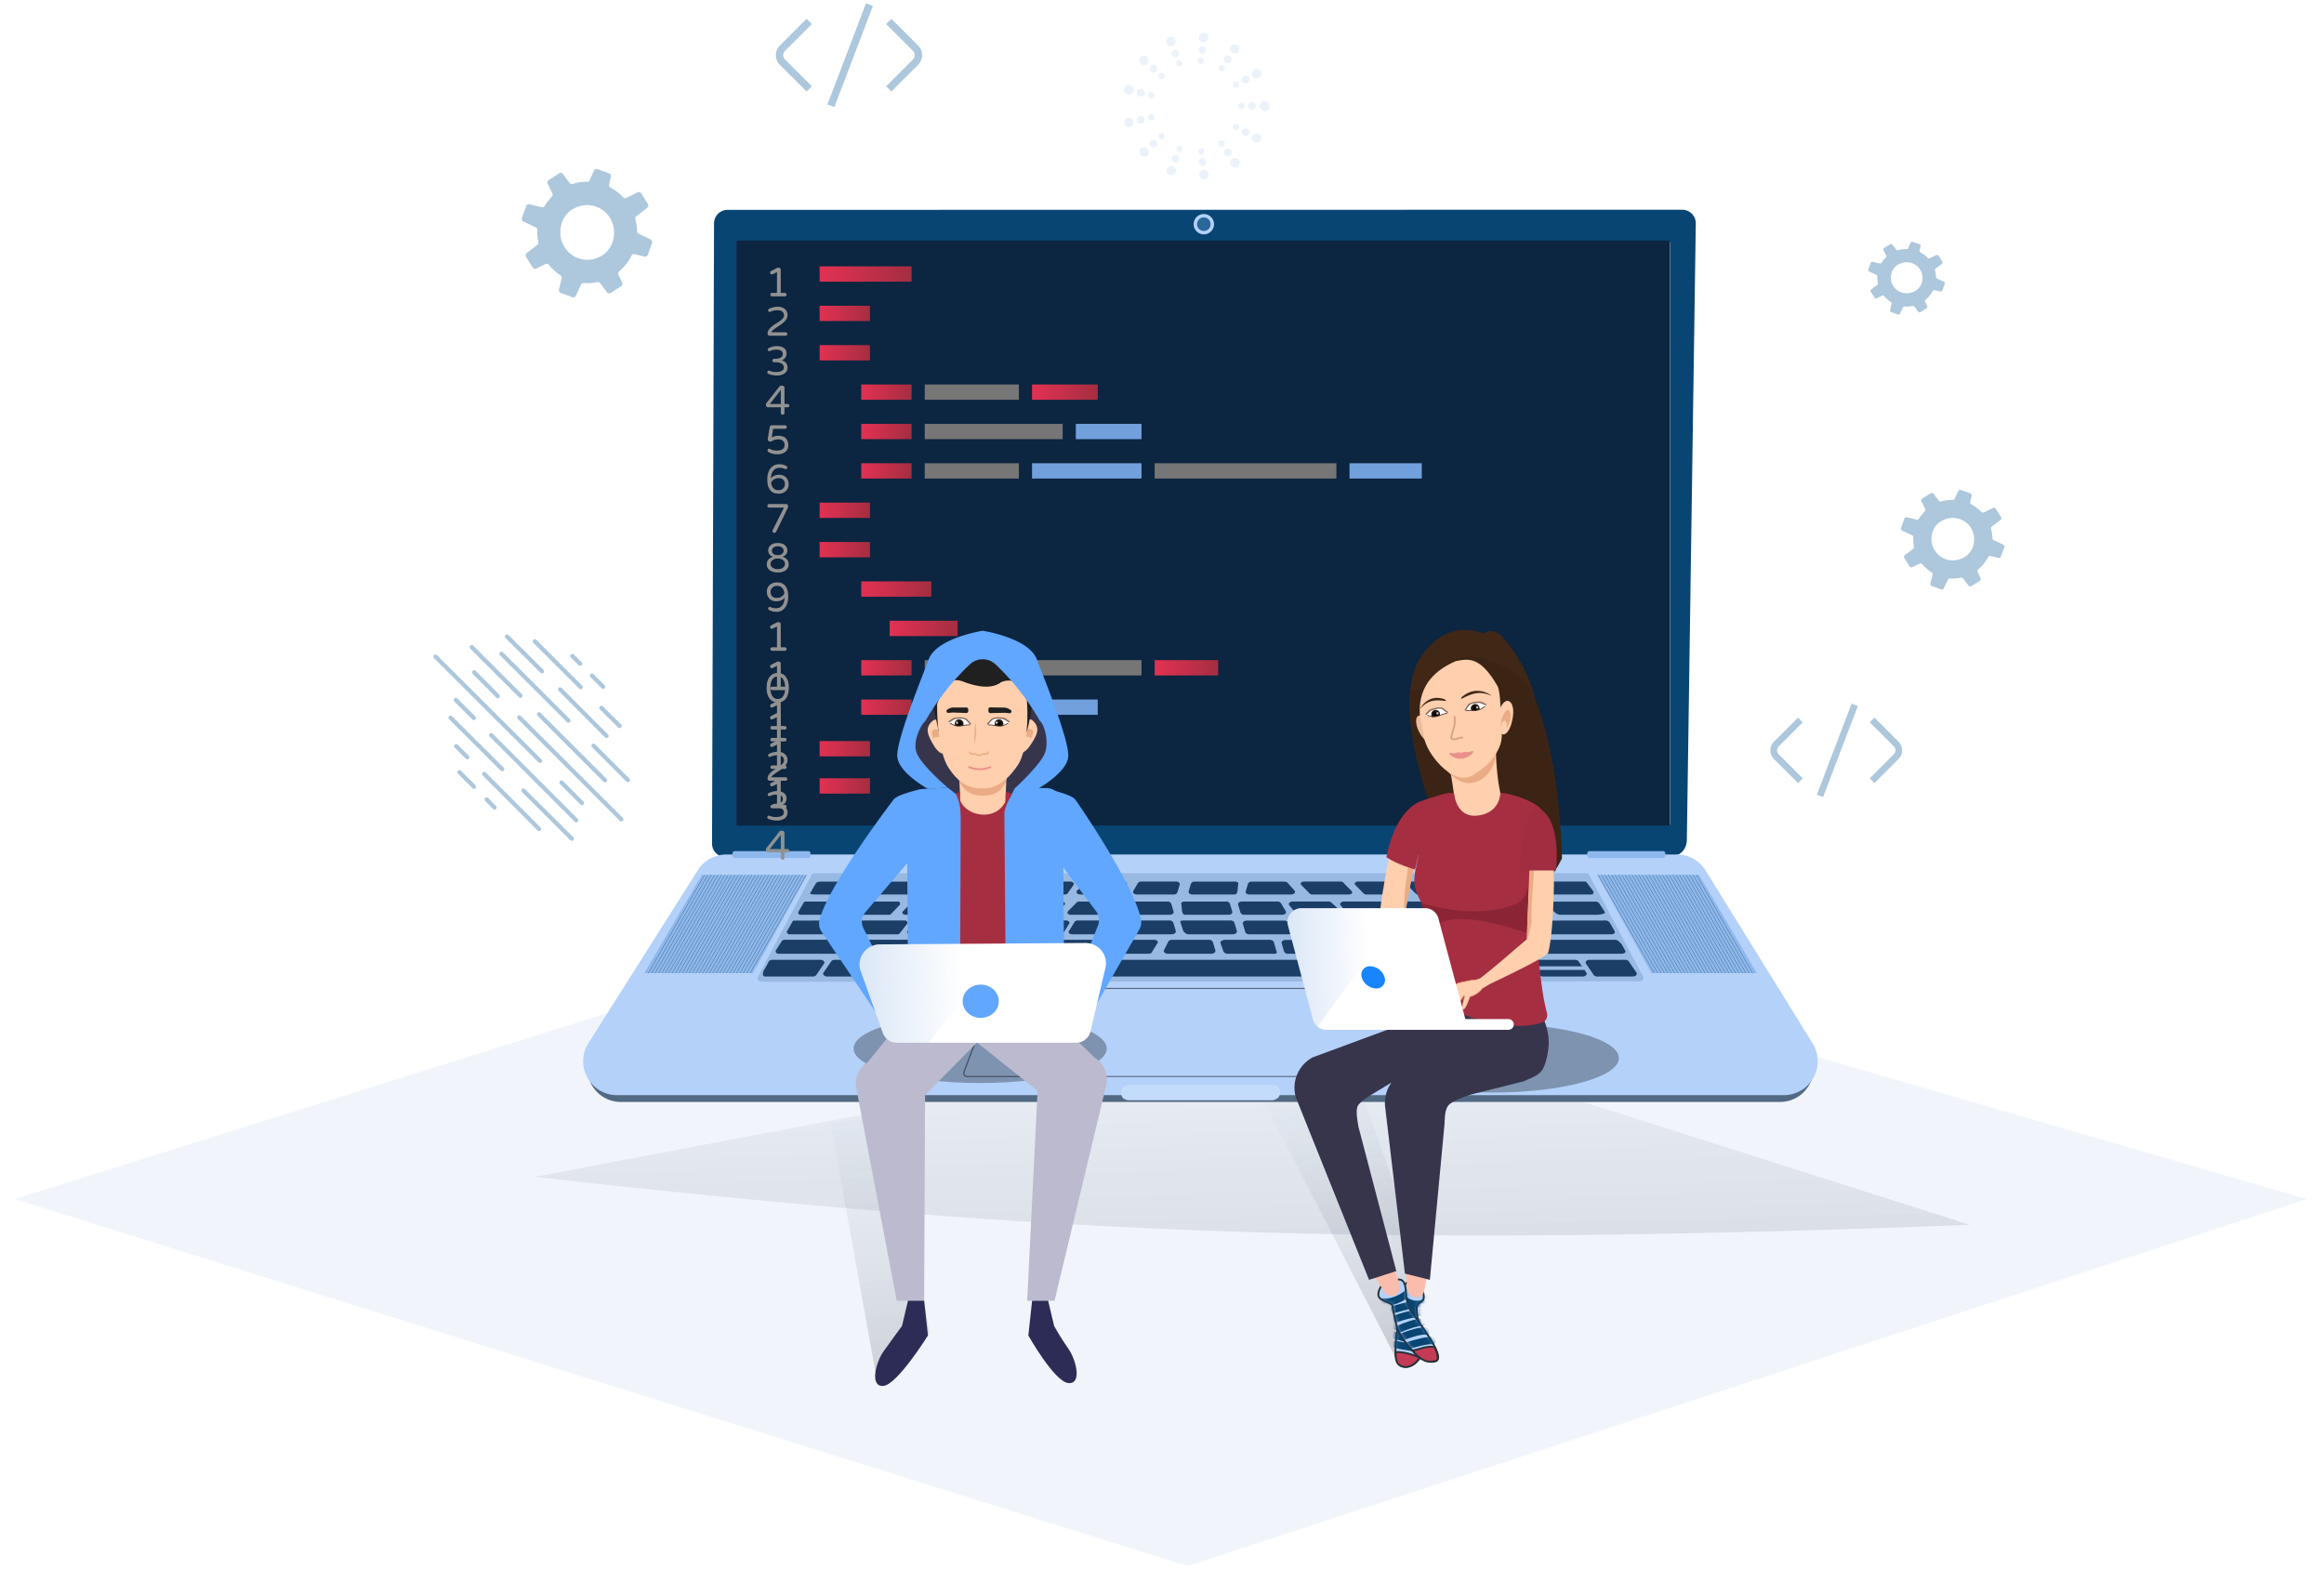 <svg width="635" height="432" fill="none" xmlns="http://www.w3.org/2000/svg"><g filter="url(#filter0_d_287_117)"><path d="M322.525 425.967L2 325.676l300.932-94.441 325.407 94.441-305.814 100.291z" fill="#F1F5FB"/></g><path d="M327.68 47.842c-.071-.711.427-1.352 1.139-1.423.712-.071 1.353.427 1.424 1.138.071.712-.427 1.352-1.139 1.423h-.143c-.64 0-1.21-.498-1.281-1.138zm-8.116 0c-.641-.285-.997-.996-.712-1.636.213-.64.996-.996 1.637-.783.641.285.997.996.783 1.636-.213.498-.712.854-1.21.854-.214 0-.356-.071-.498-.071zm16.802-2.632c-.427-.57-.285-1.352.356-1.779.569-.427 1.353-.284 1.78.356.427.569.285 1.352-.356 1.778a1.377 1.377 0 01-.712.214c-.427 0-.854-.214-1.068-.57zm-24.705-2.846c-.499-.498-.427-1.352.071-1.85s1.353-.427 1.851.142c.498.498.427 1.352-.142 1.85-.214.214-.57.356-.855.356-.356-.071-.712-.214-.925-.498zm31.113-3.486c-.641-.356-.855-1.139-.57-1.708.356-.64 1.139-.853 1.709-.569.641.356.854 1.139.569 1.708a1.353 1.353 0 01-1.139.711c-.142 0-.356-.071-.569-.142zm-35.599-5.051c-.142-.712.285-1.352.926-1.566.712-.142 1.353.214 1.566.925.143.712-.285 1.352-.925 1.565-.072 0-.214.072-.285.072a1.305 1.305 0 01-1.282-.996zm37.094-4.838c0-.072 0-.072 0 0 0-.783.569-1.352 1.281-1.352s1.282.57 1.282 1.28v.143c0 .712-.57 1.281-1.282 1.281-.712-.07-1.281-.64-1.281-1.351zm-36.168-3.202a1.219 1.219 0 01-.926-1.565 1.22 1.22 0 011.567-.925c.712.142 1.139.854.925 1.565-.142.57-.641.996-1.281.996-.143-.07-.214-.07-.285-.07zm34.103-5.051a1.219 1.219 0 01.57-1.708c.64-.355 1.424-.07 1.708.498.356.64.072 1.423-.498 1.708-.214.071-.427.142-.57.142-.498.071-.996-.142-1.21-.64zm-30.472-3.273c-.498-.498-.57-1.28-.143-1.778a1.256 1.256 0 011.78-.143c.499.498.57 1.28.143 1.85a1.407 1.407 0 01-.997.427c-.285 0-.57-.142-.783-.356zm24.919-2.988c-.57-.427-.712-1.21-.356-1.778.427-.57 1.21-.712 1.78-.356.569.427.712 1.21.356 1.778-.214.356-.641.57-1.068.57-.285 0-.499-.072-.712-.214zm-17.871-2.632c-.284-.64.072-1.423.712-1.636.641-.285 1.424.07 1.638.71.285.641-.071 1.424-.712 1.637-.143.071-.285.071-.499.071-.498.072-.996-.284-1.139-.782zm9.968-.285c-.712-.07-1.21-.711-1.139-1.423.071-.711.712-1.21 1.424-1.138.712.071 1.21.711 1.139 1.423a1.304 1.304 0 01-1.282 1.138h-.142zm-1.211 32.869c-.071-.57.356-1.067.925-1.139.57-.07 1.068.356 1.14.925.071.57-.356 1.068-.926 1.139h-.142c-.499 0-.926-.427-.997-.925zm-6.693-.071c-.569-.214-.783-.783-.64-1.352.213-.57.783-.783 1.352-.64.57.213.783.782.641 1.351a1.07 1.07 0 01-.997.712c-.071 0-.213 0-.356-.071zm13.741-2.064c-.356-.498-.213-1.138.285-1.494.498-.355 1.139-.213 1.495.285.356.498.214 1.138-.285 1.494-.213.142-.427.213-.569.213-.356-.07-.712-.213-.926-.498zm-20.22-2.347a1.099 1.099 0 01.072-1.494 1.102 1.102 0 011.495.07 1.1 1.1 0 01-.071 1.495c-.214.142-.428.284-.712.284-.285 0-.57-.142-.784-.355zm25.489-2.846c-.498-.285-.712-.925-.427-1.423.284-.498.925-.712 1.424-.427.498.285.712.925.427 1.423-.214.356-.57.57-.926.57-.142-.072-.356-.072-.498-.143zm-29.191-4.127a1.061 1.061 0 112.065-.498 1.061 1.061 0 01-.783 1.281h-.285c-.427 0-.854-.356-.997-.783zm30.401-3.984c0-.07 0-.07 0 0 0-.64.499-1.138 1.068-1.138.57 0 1.068.498 1.068 1.067 0 .57-.498 1.067-1.068 1.067-.569.071-1.068-.427-1.068-.996zm-29.618-2.632a1.061 1.061 0 11.499-2.063c.569.142.925.711.783 1.28-.142.498-.57.783-.997.783h-.285zm27.981-4.126c-.285-.498-.071-1.139.427-1.423.498-.285 1.139-.071 1.424.427.285.498.071 1.138-.427 1.422-.143.072-.356.143-.499.143-.427 0-.783-.214-.925-.57zm-24.99-2.633c-.428-.356-.499-1.067-.072-1.494.356-.427 1.068-.498 1.496-.07.427.355.498 1.066.071 1.493-.214.213-.499.356-.783.356-.285-.071-.499-.143-.712-.285zm20.362-2.49c-.498-.355-.57-.996-.285-1.494.356-.498.997-.569 1.495-.284.499.355.57.996.285 1.494-.214.284-.57.427-.854.427-.214.07-.427 0-.641-.143zm-14.595-2.134a1.051 1.051 0 01.569-1.352c.57-.213 1.139.071 1.353.64a1.052 1.052 0 01-.57 1.352c-.142.071-.284.071-.356.071-.427-.07-.854-.284-.996-.711zm8.187-.285c-.569-.07-.997-.569-.925-1.138.071-.57.569-.996 1.139-.925.569.071.997.57.925 1.138-.071.57-.498.925-1.068.925h-.071zm-.996 26.822c-.071-.498.285-.925.712-.925.498-.071.925.285.925.712.072.426-.284.924-.712.924h-.071c-.498 0-.854-.284-.854-.711zm-5.411-.071c-.427-.142-.641-.64-.498-1.067.142-.427.64-.64 1.068-.498.427.142.64.64.498 1.067-.142.355-.427.569-.783.569-.071 0-.214 0-.285-.071zm11.107-1.708c-.285-.355-.143-.925.213-1.21.356-.284.926-.141 1.211.214.284.356.142.925-.214 1.21-.142.07-.285.142-.498.142-.285 0-.57-.142-.712-.356zm-16.376-1.92a.885.885 0 01.072-1.21c.356-.285.925-.285 1.21.071.285.356.285.925-.071 1.21a.81.81 0 01-.57.213c-.213 0-.498-.071-.641-.285zm20.647-2.277c-.427-.214-.569-.712-.356-1.139.214-.426.712-.569 1.14-.355.427.213.569.711.356 1.138-.143.285-.428.427-.784.427-.071 0-.213 0-.356-.071zm-23.637-3.344c-.142-.427.143-.925.641-1.067.427-.142.925.142 1.068.64.142.427-.143.925-.641 1.067h-.214c-.427 0-.783-.213-.854-.64zm24.634-3.201c0-.072 0-.072 0 0 0-.498.356-.925.855-.925.498 0 .854.355.854.853s-.356.854-.854.854c-.499.071-.855-.356-.855-.783zm-23.993-2.135c-.427-.142-.712-.569-.641-.996.143-.427.57-.711.997-.64a.96.96 0 01.641 1.067c-.072.356-.428.64-.855.64 0-.07-.071-.07-.142-.07zm22.64-3.344c-.213-.427-.071-.925.356-1.138.428-.213.926-.071 1.14.356.213.427.071.925-.356 1.138-.143.071-.285.071-.428.071-.284.071-.569-.142-.712-.427zm-20.219-2.134c-.356-.285-.356-.854-.072-1.21.285-.355.855-.355 1.211-.07.356.284.356.853.071 1.209-.142.213-.427.284-.641.284a.808.808 0 01-.569-.213zm16.517-1.992c-.356-.285-.498-.783-.213-1.21.284-.355.783-.497 1.21-.213.356.285.498.783.214 1.21-.143.213-.428.355-.712.355-.214 0-.356-.07-.499-.142zm-11.89-1.779c-.142-.427.072-.925.499-1.067.427-.142.925.071 1.068.498.142.427-.071.925-.499 1.067-.071.071-.213.071-.284.071-.285 0-.641-.213-.784-.569zm6.622-.213c-.499-.071-.783-.498-.783-.925.071-.498.498-.783.925-.711.498.07.783.498.712.924-.071.427-.427.783-.854.783.071 0 .071 0 0-.071z" fill="#EBF2F9"/><g filter="url(#filter1_f_287_117)"><path d="M427.916 299.63H261.79l-115.817 21.994c145.436 16.268 231.244 19.171 392.257 13.092L427.916 299.63z" fill="url(#paint0_linear_287_117)"/></g><g filter="url(#filter2_f_287_117)"><path d="M245.019 304.604l-18.08 2.357 12.84 71.22 14.149-13.616-8.909-59.961z" fill="url(#paint1_linear_287_117)"/></g><g filter="url(#filter3_di_287_117)"><path d="M457.389 233.759l-259.194.466a3.714 3.714 0 01-2.601-1.125 3.703 3.703 0 01-1.042-2.633l.549-169.457a3.685 3.685 0 012.348-3.402 3.7 3.7 0 011.431-.256l260.829-.035a3.705 3.705 0 013.384 2.338c.179.452.267.934.259 1.42l-2.444 168.536c-.03 2.048-1.482 4.178-3.519 4.148z" fill="#094573"/><path d="M456.372 66.12H201.494v159.297h254.878V66.12z" fill="#fff"/><path d="M328.931 64.043a2.78 2.78 0 10-2.781-2.78 2.78 2.78 0 002.781 2.78z" fill="#B4D1FA"/><path d="M328.93 63.116a1.853 1.853 0 10.002-3.706 1.853 1.853 0 00-.002 3.706z" fill="#2A689B"/></g><path d="M169.637 301.136h316.736c7.198 0 11.602-7.971 7.812-14.16l-29.025-47.199a9.17 9.17 0 00-7.806-4.378H199.341a9.164 9.164 0 00-7.759 4.301l-29.704 47.217c-3.879 6.165.52 14.219 7.759 14.219z" fill="#526984"/><g filter="url(#filter4_di_287_117)"><path d="M168.58 299.283h318.827a9.27 9.27 0 009.256-9.497 9.242 9.242 0 00-1.398-4.662l-29.226-47.235a9.248 9.248 0 00-7.858-4.378H198.467a9.236 9.236 0 00-7.806 4.301l-29.887 47.253a9.26 9.26 0 007.806 14.218z" fill="#B4D1FA"/></g><path opacity=".5" d="M392.615 292.936a.92.92 0 01-.436 1.151.937.937 0 01-.432.105H264.246a.926.926 0 01-.85-1.262l8.401-22.219a.93.93 0 01.868-.59h110.681a.928.928 0 01.867.59l8.402 22.225z" stroke="#000" stroke-width=".3" stroke-miterlimit="10"/><path d="M347.932 300.676h-39.824c-1.494-.502-1.541-.643-1.854-2.136a1.95 1.95 0 011.854-2.035h39.853a1.953 1.953 0 011.854 2.035c-.213 1.569-.832 1.664-1.883 2.136z" fill="#C3DCFC"/><g filter="url(#filter5_di_287_117)"><path d="M448.131 268.173l-240.248.118a.926.926 0 01-.779-1.375l14.666-27.818a.884.884 0 01.327-.327.889.889 0 01.446-.121h210.899a.89.89 0 01.761.424l14.69 27.7a.928.928 0 01-.762 1.399z" fill="#98B9E2"/><path d="M222.042 266.851H209c-.897 0-.508-1.604 0-2.106l1.146-2.118c.258-.229.594-.349.938-.336h13.043c.897 0 1.434.672.933 1.18l-2.073 3.044a1.318 1.318 0 01-.945.336zm17.062 0h-13.066c-.897 0-1.429-.678-.933-1.18l2.073-3.044a1.32 1.32 0 01.932-.336h13.043c.897 0 1.435.672.939 1.18l-2.073 3.044a1.338 1.338 0 01-.915.336zm17.047 0h-12.989c-.898 0-1.435-.678-.933-1.18l2.066-3.044c.258-.229.594-.349.939-.336h13.042c.898 0 1.435.672.933 1.18l-2.072 3.044a1.32 1.32 0 01-.986.336zm19.337.001h-15.286c-.903 0-1.435-.679-.939-1.18l2.073-3.045a1.33 1.33 0 01.938-.336h15.286c.898 0 1.435.672.939 1.18l-2.072 3.044a1.343 1.343 0 01-.939.337zm90.896-.862c-.041.484-.632.861-1.328.861h-84.495c-1.949 0-2.468-.678-1.984-1.18l1.995-3.044a1.26 1.26 0 01.904-.336h81.85c.944 0 1.328.407 1.836 1.516l1.216 1.947a.778.778 0 01.006.236zm18.054.861h-14.583a1.074 1.074 0 01-1.11-.637l-1.677-3.038c-.118-.466.413-.885 1.11-.885h14.388a1.086 1.086 0 011.11.631l1.872 3.044c.118.467-.413.885-1.11.885zm16.714.001h-12.8c-.632 0-1.181-.265-1.269-.637l-2.138-3.039c-.129-.466.473-.884 1.264-.884h12.824c.626 0 1.181.265 1.269.631l2.138 3.044c.135.466-.496.885-1.288.885zm16.101 0h-12.316a1.08 1.08 0 01-1.11-.637l-1.878-3.039c-.112-.466.414-.884 1.11-.884h12.145c.549 0 .951 0 2.073 1.516l1.104 2.159c.094.466-.455.885-1.128.885zm-167.23-6.213h-37.267c-.815 0-1.015-.762-.59-1.18l1.505-2.36a1.27 1.27 0 01.851-.284h37.267c.815 0 1.299.59.85.986l-1.771 2.537a1.279 1.279 0 01-.845.301zm15.268 0h-11.874c-.821 0-1.311-.59-.856-.985l1.718-2.537a1.29 1.29 0 01.856-.284h11.874c.814 0 1.304.59.85.986l-1.718 2.537c-.24.194-.542.295-.85.283zm15.422 0h-10.864c-.75 0-1.181-.59-.779-.986l1.57-2.537c.213-.192.493-.293.78-.283h10.869c.744 0 1.181.59.78.986l-1.577 2.536a1.106 1.106 0 01-.779.284zm162.37 0h-31.652c-.52 0-.968-.225-1.051-.531l-1.948-2.531c-.107-.39.395-.744 1.057-.744h31.67c.519 0 .903 0 1.972 1.269l.998 1.799c.118.39-.384.738-1.046.738zm3.029 6.212h-9.671a1.323 1.323 0 01-.933-.336l-2.072-3.044c-.496-.508.035-1.18.933-1.18h9.671c.343-.013.677.107.933.336l2.072 3.044c.502.502-.035 1.18-.933 1.18zm-13.69 0h-10.793a1.337 1.337 0 01-.939-.336l-2.072-3.044c-.496-.508.041-1.18.939-1.18h10.769c.343-.013.677.107.933.336l2.072 3.044c.537.502-.012 1.18-.909 1.18zm-135.461-6.212h-11.672c-.809 0-1.287-.59-.839-.985l1.689-2.537c.235-.195.534-.295.838-.284h11.685c.803 0 1.281.59.838.986l-1.688 2.537a1.253 1.253 0 01-.851.283zm16.897 0H302.05c-.744 0-1.181-.59-.779-.986l1.576-2.537c.213-.192.493-.293.779-.283h11.809c.75 0 1.181.59.779.986l-1.57 2.536a1.105 1.105 0 01-.786.284zm17.083 0h-11.808c-.897 0-1.452-.643-.992-1.151l1.134-2.283a1.359 1.359 0 01.992-.372h9.984a1.146 1.146 0 011.133.59l.697 2.284c.136.495-.407.932-1.14.932zm31.936 0h-10.911a1.108 1.108 0 01-1.104-.59l-.673-2.278c-.142-.472.39-.914 1.104-.914h10.232a1.227 1.227 0 011.045.478l1.352 2.283c.278.478-.248 1.021-1.045 1.021zm15.745 0h-10.917a1.098 1.098 0 01-1.098-.59l-1.818-2.301c-.142-.472.389-.915 1.104-.915h11.165a1.23 1.23 0 011.039.478l1.547 2.284c.313.501-.231 1.044-1.022 1.044zm15.723 0h-11.083a1.118 1.118 0 01-1.121-.59l-1.825-2.277c-.141-.472.396-.915 1.116-.915h11.454a1.262 1.262 0 011.063.478l1.458 2.283c.301.478-.254 1.021-1.062 1.021zm13.109 0h-9.725a.977.977 0 01-.986-.59l-1.6-2.278c-.124-.472.349-.914.98-.914h9.949a1.06 1.06 0 01.933.478l1.376 2.283c.265.478-.219 1.021-.927 1.021zm-162.174-5.322h-29.556c-.591 0-.927-.561-.591-.979l1.571-2.762h.927l29.586-.035c.59 0 .927.555.59.973l-1.937 2.508a.739.739 0 01-.59.295zm14.243 0h-10.751c-.738 0-1.181-.56-.768-.979l1.547-2.508c.21-.189.486-.288.768-.277h10.751c.744 0 1.181.555.774.974l-1.559 2.507a1.088 1.088 0 01-.762.283zm15.024 0h-10.722c-.743 0-1.18-.56-.773-.979l1.547-2.508c.21-.189.485-.288.767-.277h10.752c.744 0 1.181.555.773.974l-1.546 2.507a1.094 1.094 0 01-.798.283zm165.882.001h-24.314c-1.305.123-1.375-.301-1.989-.95l-1.854-1.853c-.083-.383.425-.926.927-.926l24.868-.036c.396 0 1.393-.259 2.007.962l1.152 2.071c.082.383-.272.732-.797.732zm-150.677-.001H279c-.744 0-1.181-.56-.773-.979l1.547-2.507c.211-.19.489-.29.773-.278h10.752c.738 0 1.181.555.767.974l-1.541 2.507a1.095 1.095 0 01-.773.283zm13.91 0H292.91c-.744 0-1.18-.56-.773-.979l1.547-2.508c.21-.189.485-.288.767-.277h10.752c.744 0 1.181.555.773.974l-1.546 2.507a1.083 1.083 0 01-.768.283zm16.503 0h-12.252c-.868 0-1.399-.643-.956-1.145l1.074-2.254a1.297 1.297 0 01.957-.366h10.509a1.104 1.104 0 011.093.59l.667 2.26c.136.478-.39.915-1.092.915zm16.692 0h-12.251a1.991 1.991 0 01-1.311-.95l-.797-2.449c-.13-.33.591-.366.957-.366h12.735a1.104 1.104 0 011.093.59l.667 2.26c.135.478-.39.915-1.093.915zm15.291 0h-10.799a1.084 1.084 0 01-1.086-.59l-.673-2.26c-.136-.466.39-.896 1.092-.896h10.132a1.181 1.181 0 011.033.472l1.334 2.259c.29.472-.248 1.015-1.033 1.015zm16.501 0h-10.793c-1.181 0-2.019-.59-2.125-.95l-.75-1.917c-.136-.467.39-.897 1.092-.897h11.076a1.183 1.183 0 011.034.472l1.523 2.259c.272.49-.272 1.033-1.057 1.033zm14.228 0h-9.731a.979.979 0 01-.986-.59l-1.605-2.26c-.124-.466.348-.897.986-.897h9.127a1.05 1.05 0 01.933.472l2.208 2.26c.26.472-.224 1.015-.932 1.015zm28.169 0h-9.654a2.3 2.3 0 01-1.181-.637l-2.249-2.284c-1.128-.761-.171-.843.531-.843h10.132a1.18 1.18 0 011.033.472l2.445 2.259c.271.49-.266 1.033-1.057 1.033zm-14.446 0h-8.431c-.449 0-.927 0-1.854-.926l-1.854-1.852c-.112-.467.337-.927.927-.927l9.14-.035a.96.96 0 01.874.472l2.072 2.26c.248.466-.213 1.008-.874 1.008zm-153.668-5.327h-24.107a.592.592 0 01-.591-.939l1.37-2.407a.69.69 0 01.591-.271h25.033a.592.592 0 01.714.606.593.593 0 01-.123.332l-2.297 2.407a.695.695 0 01-.59.272zm14.849-.001h-10.327c-.714 0-1.139-.536-.743-.938l2.361-2.407c.203-.184.47-.282.744-.271h10.327c.708 0 1.133.537.738.938l-2.362 2.407a1.036 1.036 0 01-.738.271zm15.314 0h-10.326c-.715 0-1.134-.537-.744-.938l2.362-2.407a1.04 1.04 0 01.738-.271h10.326c.714 0 1.14.537.744.938l-2.362 2.407a1.05 1.05 0 01-.738.271zm14.607 0h-10.297c-.714 0-1.139-.536-.744-.938l2.362-2.407c.203-.184.47-.282.744-.271h10.326c.709 0 1.134.537.744.938l-2.361 2.407a1.036 1.036 0 01-.774.271zm15.175 0h-10.326c-.709 0-1.134-.537-.744-.938l2.361-2.407a1.04 1.04 0 01.738-.271h10.327c.714 0 1.139.537.744.938l-2.362 2.407c-.201.183-.466.28-.738.271zm16.743.001h-11.767c-.833 0-1.346-.59-.921-1.098l1.925-2.165a1.242 1.242 0 01.915-.354h9.21a1.042 1.042 0 011.045.59l.644 2.165c.13.443-.378.862-1.051.862zm16.032 0h-11.767c-.821 0-.821-.726-.915-1.098l-.219-2.165a1.262 1.262 0 01.922-.354h11.342a1.04 1.04 0 011.045.59l.643 2.165c.13.443-.372.862-1.051.862zm14.689 0h-10.35a1.05 1.05 0 01-1.045-.59l-.644-2.166c-.13-.448.378-.867 1.051-.867h9.73a1.183 1.183 0 01.945.49l1.281 2.171c.301.443-.212.962-.968.962zm14.963-.001h-10.368a1.043 1.043 0 01-1.051-.59l-1.712-2.165c-.13-.448.378-.867 1.051-.867h9.73a1.18 1.18 0 01.992.454l2.361 2.171c.254.478-.248.997-1.003.997zm13.926.001h-10.309a1.032 1.032 0 01-1.039-.59l-1.7-2.166c-.13-.448.372-.867 1.045-.867h9.647a1.148 1.148 0 01.986.454l2.332 2.172c.301.477-.212.997-.962.997zm28.658 0h-9.812a2.37 2.37 0 01-1.181-.59l-2.285-2.195c-1.14-.732-.171-.814.543-.814h10.256a1.257 1.257 0 011.051.454l2.479 2.171c.301.454-.248.974-1.051.974zm-14.37 0h-9.836a.99.99 0 01-.998-.59l-1.63-2.166c-.124-.448.355-.867.998-.867h9.252a1.081 1.081 0 01.945.454l2.237 2.171c.242.478-.248.998-.968.998zm28.248 0h-10.085a2.505 2.505 0 01-1.24-.59l-2.361-2.195c-1.181-.732-.177-.814.555-.814h10.562a1.298 1.298 0 011.093.466l2.556 2.171c.301.442-.26.962-1.08.962zm14.707 0h-10.279a2.525 2.525 0 01-1.258-.59l-2.391-2.195c-1.181-.731-.177-.814.59-.814h12.718a1.332 1.332 0 011.098.454l1.287 1.983c.295.454.909.908-1.765 1.162zm-18.452-5.546h16.862a.593.593 0 00.474-.332.581.581 0 00-.037-.577l-1.771-2.36a.524.524 0 00-.437-.265h-18.716a.585.585 0 00-.479.333.592.592 0 00.042.581l2.68 2.36c.107.165 1.205.26 1.382.26zm-15.623 0h10.038c.69 0 1.098-.52.714-.909l-2.303-2.36a1.011 1.011 0 00-.72-.265H400.09c-.691 0-1.104.525-.72.914l2.308 2.36c.197.177.456.27.72.26zm-14.878 0h10.037c.691 0 1.104-.52.72-.909l-2.308-2.36a1.013 1.013 0 00-.72-.265h-10.038c-.69 0-1.104.525-.72.914l2.303 2.36c.199.178.459.271.726.26zm-14.182 0h10.037c.691 0 1.098-.52.714-.909l-2.302-2.36a1.014 1.014 0 00-.721-.265h-10.037c-.691 0-1.104.525-.72.914l2.309 2.36c.197.177.455.27.72.26zm-14.768 0h10.037c.691 0 1.104-.52.72-.909l-2.308-2.36a1.014 1.014 0 00-.721-.265h-10.037c-.691 0-1.098.525-.714.914l2.302 2.36c.197.177.456.27.721.26zm-17.186 0h11.431c.803 0 1.305-.59.892-1.062l-1.872-2.107a1.182 1.182 0 00-.892-.342h-8.939a1.014 1.014 0 00-1.015.59l-.626 2.106c-.124.413.366.815 1.021.815zm-15.563 0h11.43c.797 0 .797-.702.892-1.062l.207-2.106a1.194 1.194 0 00-.892-.343h-11.047a1.015 1.015 0 00-1.015.59l-.626 2.107c-.1.413.39.814 1.051.814zm-15.197-.001h10.072a1.013 1.013 0 001.016-.589l.626-2.107c.124-.436-.366-.843-1.022-.843h-9.447a1.11 1.11 0 00-.962.442l-1.246 2.106c-.271.49.219.991.963.991zm-15.457 0h10.073a1.012 1.012 0 001.015-.589l1.659-2.107c.13-.436-.36-.843-1.015-.843h-9.418a1.11 1.11 0 00-.962.442l-2.285 2.106c-.295.49.201.991.933.991zm-13.274 0h9.092a.903.903 0 00.915-.59l1.5-2.106c.112-.436-.331-.844-.921-.844h-8.526a.989.989 0 00-.493.105.984.984 0 00-.375.338l-2.06 2.106c-.248.49.206.991.868.991zm-28.297 0h9.051a2.15 2.15 0 001.11-.59l2.096-2.13c1.051-.708.16-.79-.496-.79h-9.447a1.125 1.125 0 00-.962.442l-2.338 2.106c-.248.461.254.962.986.962zm14.169.001h9.577a.971.971 0 00.968-.59l1.577-2.107c.124-.436-.343-.843-.969-.843h-8.986a1.052 1.052 0 00-.915.442l-2.173 2.106c-.26.49.219.992.921.992zm-27.273-.001h9.021a2.154 2.154 0 001.104-.59l2.102-2.13c1.045-.708.154-.79-.501-.79h-9.447a1.126 1.126 0 00-.963.442l-2.285 2.106c-.271.461.231.962.969.962zm-17.995.001h14.578c.489-.074.95-.278 1.334-.59l1.6-2.13c0-.791-.738-.791-1.523-.791h-14.359a1.459 1.459 0 00-1.181.443l-1.63 2.802s.266.266 1.181.266zm124.963 16.195h-11.867a1.335 1.335 0 01-1.293-.59l-.803-2.301c-.165-.472.46-.914 1.293-.914h12.003a1.528 1.528 0 011.222.477l.656 2.284c.572 1.25-.278 1.044-1.211 1.044z" fill="#1A3E66"/><path d="M418.777 264.568h14.058" stroke="#98B9E2" stroke-miterlimit="10"/></g><path d="M220.867 232.603h-20.133a.59.59 0 00-.59.59v.672c0 .326.264.59.59.59h20.133a.59.59 0 00.591-.59v-.672a.59.59 0 00-.591-.59zm233.565 0h-20.134a.59.59 0 00-.59.59v.672c0 .326.264.59.59.59h20.134a.59.59 0 00.59-.59v-.672a.59.59 0 00-.59-.59zm-233.895 6.478l-14.831 26.862h-29.657l15.753-26.862h28.735zm215.892 0l14.825 26.862h28.795l-15.817-26.862h-27.803z" fill="#8CB8ED"/><path d="M438.506 239.08l15.351 26.863m-14.421-26.863l15.351 26.863m-14.425-26.863l15.351 26.863m-14.424-26.863l15.351 26.863m-14.426-26.863l15.351 26.863m-14.42-26.863l15.35 26.863M444.07 239.08l15.351 26.863m-14.425-26.863l15.351 26.863m-14.421-26.863l15.351 26.863m-23.696-26.863l15.35 26.863m-16.277-26.862l15.351 26.862m-3.301-26.863l15.351 26.863m-14.424-26.863l15.351 26.863m-14.424-26.863l15.351 26.863m-14.422-26.863l15.351 26.863m-14.425-26.863l15.351 26.863m-14.427-26.863l15.351 26.863m-14.422-26.863l15.351 26.863m-14.424-26.863l15.351 26.863m-14.425-26.863l15.351 26.863m-23.695-26.863l15.351 26.863m-16.277-26.863l15.351 26.863m-3.301-26.863l15.351 26.863m-14.422-26.863l15.351 26.863m-14.422-26.863l15.351 26.863m-14.427-26.863l15.351 26.863m-14.424-26.863l15.351 26.863m-14.431-26.863l15.357 26.863m-20.911-26.863l15.351 26.863m-16.278-26.863l15.351 26.863M217.522 239.08l-15.351 26.863m14.425-26.863l-15.351 26.863m14.422-26.863l-15.351 26.863m14.423-26.863l-15.351 26.863m14.427-26.863l-15.351 26.863m14.423-26.863l-15.351 26.863m14.421-26.863l-15.351 26.863m14.427-26.863l-15.351 26.863m14.422-26.863l-15.351 26.863m23.694-26.863l-15.351 26.863m16.279-26.863l-15.351 26.863m16.278-26.863l-15.351 26.863m2.374-26.863l-15.351 26.863m14.423-26.863l-15.351 26.863m14.425-26.863l-15.351 26.863m14.423-26.863l-15.351 26.863m14.426-26.863l-15.351 26.863m14.423-26.863l-15.351 26.863m14.423-26.863l-15.351 26.863m14.424-26.863l-15.351 26.863m14.426-26.863l-15.351 26.863m23.693-26.863l-15.351 26.863m16.279-26.863l-15.351 26.863m3.299-26.863l-15.351 26.863m14.424-26.863l-15.351 26.863m14.424-26.863l-15.351 26.863m14.424-26.863l-15.351 26.863m14.422-26.863l-15.351 26.863m14.425-26.862l-15.351 26.862m20.912-26.863l-15.351 26.863m16.28-26.863l-15.351 26.863" stroke="#000" stroke-width=".05" stroke-miterlimit="10"/><path d="M456.314 225.617H201.253V65.73h255.061v159.887z" fill="#0C2540"/><path fill="url(#paint2_linear_287_117)" d="M223.952 72.786h25.128v4.185h-25.128z"/><path fill="url(#paint3_linear_287_117)" d="M223.952 83.547h13.761v4.185h-13.761z"/><path fill="url(#paint4_linear_287_117)" d="M223.952 94.309h13.761v4.185h-13.761z"/><path fill="url(#paint5_linear_287_117)" d="M223.952 137.354h13.761v4.185h-13.761z"/><path fill="url(#paint6_linear_287_117)" d="M223.952 148.115h13.761v4.185h-13.761z"/><path fill="url(#paint7_linear_287_117)" d="M235.319 158.877h19.145v4.185h-19.145z"/><path fill="url(#paint8_linear_287_117)" d="M243.097 169.638h18.547v4.185h-18.547z"/><path fill="url(#paint9_linear_287_117)" d="M235.319 105.07h13.761v4.185h-13.761z"/><path fill="url(#paint10_linear_287_117)" d="M235.319 115.831h13.761v4.185h-13.761z"/><path fill="url(#paint11_linear_287_117)" d="M235.319 126.593h13.761v4.185h-13.761z"/><path fill="#767676" d="M252.669 105.07h25.727v4.185h-25.727zm0 10.761h37.692v4.185h-37.692zm0 10.762h25.727v4.185h-25.727z"/><path fill="url(#paint12_linear_287_117)" d="M281.986 105.07h17.949v4.185h-17.949z"/><path fill="#71A0DD" d="M293.951 115.831H311.9v4.185h-17.949zm-11.965 10.762h29.915v4.185h-29.915z"/><path fill="#767676" d="M315.49 126.593h49.658v4.185H315.49z"/><path fill="url(#paint13_linear_287_117)" d="M235.319 180.4h13.761v4.185h-13.761z"/><path fill="url(#paint14_linear_287_117)" d="M235.319 191.161h13.761v4.185h-13.761z"/><path fill="url(#paint15_linear_287_117)" d="M223.952 202.52h13.761v4.185h-13.761z"/><path fill="url(#paint16_linear_287_117)" d="M223.952 212.684h13.761v4.185h-13.761z"/><path fill="#767676" d="M252.669 180.4h25.727v4.185h-25.727zm29.317 0h29.915v4.185h-29.915zm-29.317 10.761h25.727v4.185h-25.727z"/><path fill="#71A0DD" d="M281.986 191.161h17.949v4.185h-17.949z"/><path fill="url(#paint17_linear_287_117)" d="M315.49 180.4h17.35v4.185h-17.35z"/><path fill="#71A0DD" d="M368.739 126.593h19.744v4.185h-19.744z"/><path d="M214.436 80.035c.137 0 .251.05.342.15.1.092.15.206.15.342 0 .128-.05.237-.15.329a.464.464 0 01-.342.136h-3.459a.496.496 0 01-.342-.136.448.448 0 01-.136-.329c0-.127.045-.241.136-.341.091-.1.205-.15.342-.15h1.326V74.36l-1.135.56a1.517 1.517 0 01-.123.056.996.996 0 01-.205.013.411.411 0 01-.273-.123c-.091-.091-.137-.228-.137-.41 0-.182.096-.319.287-.41l1.532-.793a.646.646 0 01.314-.082h.232c.146 0 .269.055.37.164.109.1.164.223.164.37v6.33h1.107zm.205 10.761c.137 0 .251.05.342.15a.464.464 0 01.137.343.448.448 0 01-.137.328.463.463 0 01-.342.136h-4.32a.558.558 0 01-.588-.574c0-.392.109-.747.328-1.066a4.12 4.12 0 01.82-.875 8.767 8.767 0 011.08-.766 16.15 16.15 0 001.081-.71c.337-.238.615-.484.833-.739.219-.255.329-.51.329-.766a1.75 1.75 0 00-.096-.629 1.049 1.049 0 00-.301-.437c-.301-.273-.761-.41-1.381-.41-.665 0-1.303.137-1.914.41a.573.573 0 01-.26.055.365.365 0 01-.259-.123c-.073-.082-.11-.2-.11-.356 0-.155.078-.278.233-.369.756-.383 1.59-.574 2.502-.574.729 0 1.335.21 1.818.629.501.419.752.966.752 1.64 0 .675-.342 1.331-1.025 1.97a8.302 8.302 0 01-.985.765c-.346.228-.683.456-1.011.683-.329.22-.625.433-.889.643-.264.21-.442.424-.533.642h3.896zm.274 5.799c0 .902-.452 1.527-1.354 1.873.711.173 1.199.547 1.463 1.121.109.237.164.533.164.889 0 .355-.077.665-.232.929a1.947 1.947 0 01-.616.67c-.528.365-1.212.547-2.05.547-.821 0-1.6-.15-2.338-.451-.201-.091-.301-.232-.301-.424 0-.118.041-.223.123-.314.082-.1.173-.151.273-.151.11 0 .237.032.383.096.456.192 1.012.283 1.668.274.93 0 1.563-.215 1.901-.643a.94.94 0 00.164-.602c0-.938-.821-1.412-2.461-1.422h-.192a.448.448 0 01-.328-.136.448.448 0 01-.137-.328c0-.128.046-.237.137-.328a.448.448 0 01.328-.137h.082c1.541 0 2.306-.451 2.297-1.354a.98.98 0 00-.437-.834c-.283-.218-.725-.328-1.327-.328a4.17 4.17 0 00-1.736.37.531.531 0 01-.232.04.402.402 0 01-.274-.109.496.496 0 01-.109-.342.36.36 0 01.219-.342 4.69 4.69 0 012.283-.574c.82 0 1.463.178 1.928.533.474.347.711.839.711 1.477zm.287 13.81c.127 0 .237.046.328.137a.405.405 0 01.137.314.444.444 0 01-.465.452h-.848v1.517c0 .137-.05.255-.15.356a.505.505 0 01-.37.15.486.486 0 01-.492-.506v-1.517h-3.418a.662.662 0 01-.465-.178.661.661 0 01-.177-.465v-.096c0-.164.041-.3.123-.41l3.513-4.484c.128-.182.319-.274.575-.274h.218c.201 0 .356.064.465.192a.655.655 0 01.178.465v4.347h.848zm-1.86 0v-3.842l-2.98 3.842h2.98zm-2.461 9.135c.565-.31 1.199-.461 1.901-.451.829 0 1.476.236 1.941.71.438.456.661 1.062.67 1.819 0 1.185-.565 1.964-1.695 2.338-.383.127-.839.191-1.367.191-.912 0-1.709-.214-2.393-.642-.146-.092-.219-.21-.219-.356 0-.155.037-.283.11-.383.082-.1.177-.15.287-.15.109 0 .241.041.396.123.52.273 1.08.405 1.682.396 1.066 0 1.741-.273 2.023-.82.101-.2.155-.451.164-.752 0-.456-.155-.82-.464-1.094-.31-.273-.698-.41-1.163-.41-.692 0-1.308.164-1.845.492a.976.976 0 01-.479.137.808.808 0 01-.437-.178c-.137-.118-.205-.282-.205-.492 0-.1.004-.187.013-.26l.506-2.98a.618.618 0 01.192-.41.566.566 0 01.396-.151h3.596c.127 0 .241.051.342.151.1.091.15.2.15.328s-.05.241-.15.342a.467.467 0 01-.342.136h-3.241l-.369 2.366zm1.231 10.283a3.94 3.94 0 01.875-.082c.346 0 .674.063.984.191.31.118.574.292.793.52.483.492.725 1.13.725 1.914 0 .72-.246 1.321-.739 1.804-.51.492-1.184.739-2.023.739-.857 0-1.531-.228-2.023-.684-.593-.565-.935-1.399-1.026-2.502-.018-.301-.027-.62-.027-.957 0-.346.055-.757.164-1.23a4.01 4.01 0 01.533-1.299c.255-.392.588-.716.998-.971.419-.264.903-.396 1.449-.396.547 0 .976.05 1.286.15.309.1.578.21.806.328.164.091.242.214.233.369a.514.514 0 01-.123.356.376.376 0 01-.288.136.727.727 0 01-.328-.082 3.271 3.271 0 00-1.367-.273c-.51 0-.916.105-1.217.314a2.347 2.347 0 00-.697.739c-.273.492-.428 1.098-.465 1.818.328-.438.821-.738 1.477-.902zm-.274 3.964c.246.11.524.165.834.165.31 0 .57-.041.78-.124.218-.082.401-.2.547-.355.309-.31.464-.697.464-1.162.009-.474-.127-.866-.41-1.176-.273-.31-.692-.465-1.258-.465-.583 0-1.066.146-1.449.438-.273.2-.492.465-.656.793.128.966.51 1.595 1.148 1.886zm2.871 3.953c.183 0 .333.059.452.178.127.109.191.25.191.424 0 .164-.041.328-.123.492l-3.172 6.508c-.1.191-.246.282-.437.273-.183 0-.324-.045-.424-.137a.433.433 0 01-.137-.314c0-.119.027-.228.082-.328l3.076-6.125h-4.074a.496.496 0 01-.342-.137.464.464 0 01-.136-.342.493.493 0 01.478-.492h4.566zm.424 12.703a1.64 1.64 0 01-.396 1.094 2.125 2.125 0 01-.903.601c.502.173.903.429 1.204.766.309.328.464.779.464 1.353 0 .593-.218 1.081-.656 1.463-.538.483-1.312.72-2.324.711-1.012 0-1.791-.237-2.338-.711a1.885 1.885 0 01-.67-1.449c0-.583.155-1.039.465-1.367.31-.337.715-.593 1.217-.766-.602-.209-.998-.569-1.19-1.08a1.708 1.708 0 01-.109-.615c0-.219.041-.447.123-.684a1.9 1.9 0 01.451-.683c.474-.456 1.158-.684 2.051-.684.893 0 1.568.228 2.023.684.392.383.588.838.588 1.367zm-2.611 5.086c.674 0 1.185-.169 1.531-.506.283-.264.424-.538.424-.82.009-.292-.041-.533-.15-.725a1.307 1.307 0 00-.452-.465c-.355-.255-.806-.383-1.353-.383-.547 0-1.003.128-1.367.383-.401.274-.606.647-.615 1.121 0 .329.141.625.423.889.365.337.884.506 1.559.506zm0-3.828c.556 0 .971-.137 1.244-.41.237-.228.351-.497.342-.807 0-.319-.132-.597-.397-.834-.255-.237-.651-.355-1.189-.355-.547 0-.953.118-1.217.355-.264.237-.396.515-.396.834 0 .319.127.602.383.848.264.246.674.369 1.23.369zm.383 12.539a4.008 4.008 0 01-.875.082c-.337 0-.666-.059-.985-.178a2.31 2.31 0 01-.793-.533c-.483-.492-.724-1.13-.724-1.914 0-.729.25-1.331.752-1.805.528-.492 1.203-.738 2.023-.738.857 0 1.531.228 2.024.683.592.566.929 1.399 1.011 2.502.019.301.028.625.028.971s-.055.757-.164 1.231c-.11.473-.292.906-.547 1.298a2.994 2.994 0 01-.998.971c-.41.255-.889.383-1.436.383-.538 0-.966-.05-1.285-.151-.31-.1-.579-.209-.807-.328-.164-.091-.246-.209-.246-.355a.584.584 0 01.137-.369.363.363 0 01.273-.137c.11 0 .233.032.37.096.419.182.87.273 1.353.273.492-.009.889-.114 1.19-.314.309-.21.551-.461.724-.752.274-.492.429-1.099.465-1.819-.337.438-.834.739-1.49.903zm.273-3.965a2.038 2.038 0 00-.834-.164c-.31 0-.569.045-.779.137-.21.082-.392.196-.547.341-.31.31-.465.702-.465 1.176 0 .465.137.852.41 1.162.274.31.693.465 1.258.465.584 0 1.067-.146 1.449-.437.274-.201.493-.465.657-.793-.128-.967-.511-1.595-1.149-1.887zm1.258 16.613c.137 0 .251.05.342.15.1.091.15.205.15.342a.43.43 0 01-.15.328.464.464 0 01-.342.137h-3.459a.496.496 0 01-.342-.137.448.448 0 01-.136-.328c0-.128.045-.242.136-.342.091-.1.205-.15.342-.15h1.326v-5.674l-1.135.56a1.21 1.21 0 01-.123.055.995.995 0 01-.205.014.411.411 0 01-.273-.123c-.091-.091-.137-.228-.137-.41 0-.183.096-.319.287-.411l1.532-.793a.654.654 0 01.314-.082h.232c.146 0 .269.055.37.164a.485.485 0 01.164.37v6.33h1.107zm-1.914 7.027c.501 0 .939.096 1.312.287.383.192.698.47.944.834.51.702.765 1.668.765 2.899 0 1.239-.255 2.21-.765 2.912-.538.738-1.294 1.107-2.27 1.107-.975 0-1.731-.369-2.269-1.107-.511-.702-.766-1.673-.766-2.912 0-1.231.255-2.197.766-2.899.538-.747 1.299-1.121 2.283-1.121zm0 7.096c.656 0 1.153-.278 1.49-.834.347-.547.52-1.295.52-2.242 0-.948-.173-1.696-.52-2.243-.346-.556-.852-.829-1.517-.82-.657 0-1.153.278-1.491.834-.337.547-.505 1.29-.505 2.229 0 .957.168 1.704.505 2.242.356.556.862.834 1.518.834z" fill="#919191"/><path d="M214.436 187.649c.137 0 .251.05.342.15.1.092.15.206.15.342 0 .128-.05.237-.15.328a.46.46 0 01-.342.137h-3.459a.492.492 0 01-.342-.137.446.446 0 01-.136-.328c0-.127.045-.241.136-.342.091-.1.205-.15.342-.15h1.326v-5.674l-1.135.561a1.493 1.493 0 01-.123.054.926.926 0 01-.205.014.411.411 0 01-.273-.123c-.091-.091-.137-.228-.137-.41 0-.182.096-.319.287-.41l1.532-.793a.643.643 0 01.314-.082h.232c.146 0 .269.054.37.164.109.1.164.223.164.369v6.33h1.107zm0 14c.137 0 .251.05.342.15.1.092.15.206.15.342 0 .128-.05.237-.15.328a.46.46 0 01-.342.137h-3.459a.492.492 0 01-.342-.137.446.446 0 01-.136-.328c0-.127.045-.241.136-.342.091-.1.205-.15.342-.15h1.326v-5.674l-1.135.561a1.493 1.493 0 01-.123.054.926.926 0 01-.205.014.411.411 0 01-.273-.123c-.091-.091-.137-.228-.137-.41 0-.182.096-.319.287-.41l1.532-.793a.643.643 0 01.314-.082h.232c.146 0 .269.054.37.164.109.1.164.223.164.369v6.33h1.107z" fill="#919191"/><path d="M214.436 198.411c.137 0 .251.05.342.15.1.091.15.205.15.342a.43.43 0 01-.15.328.464.464 0 01-.342.137h-3.459a.496.496 0 01-.342-.137.448.448 0 01-.136-.328c0-.128.045-.242.136-.342.091-.1.205-.15.342-.15h1.326v-5.674l-1.135.56a1.48 1.48 0 01-.123.055.995.995 0 01-.205.014.411.411 0 01-.273-.123c-.091-.092-.137-.228-.137-.411 0-.182.096-.319.287-.41l1.532-.793a.654.654 0 01.314-.082h.232c.146 0 .269.055.37.164a.485.485 0 01.164.369v6.331h1.107zm.205 14c.137 0 .251.05.342.15a.464.464 0 01.137.342.449.449 0 01-.137.328.464.464 0 01-.342.137h-4.32a.572.572 0 01-.424-.165.557.557 0 01-.164-.41c0-.392.109-.747.328-1.066.219-.319.492-.611.82-.875a8.706 8.706 0 011.08-.766 16.11 16.11 0 001.081-.711c.337-.237.615-.483.833-.738.219-.255.329-.51.329-.766 0-.255-.032-.464-.096-.628a1.048 1.048 0 00-.301-.438c-.301-.273-.761-.41-1.381-.41-.665 0-1.303.137-1.914.41a.567.567 0 01-.26.055.365.365 0 01-.259-.123c-.073-.082-.11-.201-.11-.356 0-.155.078-.278.233-.369.756-.383 1.59-.574 2.502-.574.729 0 1.335.21 1.818.629.501.419.752.966.752 1.64 0 .675-.342 1.331-1.025 1.969a8.252 8.252 0 01-.985.766c-.346.228-.683.456-1.011.683-.329.219-.625.433-.889.643-.264.21-.442.424-.533.643h3.896z" fill="#919191"/><path d="M214.436 209.172c.137 0 .251.05.342.15.1.091.15.205.15.342 0 .128-.05.237-.15.328a.464.464 0 01-.342.137h-3.459a.496.496 0 01-.342-.137.446.446 0 01-.136-.328c0-.128.045-.241.136-.342.091-.1.205-.15.342-.15h1.326v-5.674l-1.135.561a1.493 1.493 0 01-.123.054.995.995 0 01-.205.014.411.411 0 01-.273-.123c-.091-.091-.137-.228-.137-.41 0-.183.096-.319.287-.41l1.532-.793a.643.643 0 01.314-.082h.232c.146 0 .269.054.37.164.109.1.164.223.164.369v6.33h1.107zm.479 9.037c0 .902-.452 1.527-1.354 1.873.711.173 1.199.547 1.463 1.121.109.237.164.533.164.889 0 .355-.077.665-.232.929a1.947 1.947 0 01-.616.67c-.528.365-1.212.547-2.05.547-.821 0-1.6-.15-2.338-.451-.201-.091-.301-.232-.301-.424 0-.118.041-.223.123-.314.082-.1.173-.151.273-.151.11 0 .237.032.383.096.456.192 1.012.283 1.668.274.93 0 1.563-.215 1.901-.643a.94.94 0 00.164-.602c0-.938-.821-1.412-2.461-1.421h-.192a.449.449 0 01-.328-.137.449.449 0 01-.137-.328c0-.128.046-.237.137-.328a.445.445 0 01.328-.137h.082c1.541 0 2.306-.451 2.297-1.354a.981.981 0 00-.437-.834c-.283-.218-.725-.328-1.327-.328-.61 0-1.189.123-1.736.369a.521.521 0 01-.232.041.401.401 0 01-.274-.109.496.496 0 01-.109-.342.36.36 0 01.219-.342 4.699 4.699 0 012.283-.574c.82 0 1.463.178 1.928.533.474.347.711.839.711 1.477z" fill="#919191"/><path d="M214.436 219.933c.137 0 .251.05.342.15.1.092.15.206.15.342 0 .128-.05.237-.15.328a.46.46 0 01-.342.137h-3.459a.492.492 0 01-.342-.137.446.446 0 01-.136-.328c0-.127.045-.241.136-.342.091-.1.205-.15.342-.15h1.326v-5.674l-1.135.561a1.905 1.905 0 01-.123.055 1.018 1.018 0 01-.205.013.411.411 0 01-.273-.123c-.091-.091-.137-.228-.137-.41 0-.182.096-.319.287-.41l1.532-.793a.643.643 0 01.314-.082h.232c.146 0 .269.055.37.164.109.1.164.223.164.369v6.33h1.107zm.766 12.086c.127 0 .237.046.328.137a.405.405 0 01.137.314.444.444 0 01-.465.451h-.848v1.518c0 .137-.05.255-.15.355a.502.502 0 01-.37.151.483.483 0 01-.355-.151.51.51 0 01-.137-.355v-1.518h-3.418a.661.661 0 01-.465-.177.661.661 0 01-.177-.465v-.096c0-.164.041-.301.123-.41l3.513-4.484c.128-.183.319-.274.575-.274h.218c.201 0 .356.064.465.192a.654.654 0 01.178.464v4.348h.848zm-1.86 0v-3.842l-2.98 3.842h2.98z" fill="#919191"/><g filter="url(#filter6_f_287_117)"><path d="M373.151 301.462h-27.513l36.946 72.006 10.219-3.404-7.861-9.426 1.835-19.9-13.626-39.276z" fill="url(#paint18_linear_287_117)"/></g><g filter="url(#filter7_f_287_117)"><ellipse cx="267.816" cy="286.538" rx="34.588" ry="9.426" fill="#000" fill-opacity=".3"/></g><g clip-path="url(#clip0_287_117)"><path d="M263.765 175.151l-6.119 7.476-3.072 6.36-2.799 8.007s-4.963 4.601-4.703 4.702c.261.102-.283 5.639.272 6.439.556.801 6.143 7.477 6.143 7.477s5.405 3.507 7.558 3.969c2.153.462 13.01 5.165 13.01 5.165l6.686-6.372-2.55-3.349s6.958-4.161 7.786-4.713c.827-.553 4.227-3.88 4.227-3.88a29.278 29.278 0 00-.624-4.736c-.498-1.872-3.83-11.006-3.83-11.006s-4.454-6.371-5.009-7.476c-.555-1.106-3.06-4.714-3.06-4.714l-13.916-3.349z" fill="#37354C"/><path d="M277.058 215.792l1.7-1.691h-19.265l2.267 4.51 13.599.564 1.133-1.691.566-1.692z" fill="#37354C"/><path d="M252.355 215.605l6.571-.377 2.528 1.944 14.471.875 1.389-2.697h8.425a4.647 4.647 0 013.288 1.326 4.597 4.597 0 011.382 3.251l.334 43.166-42.654.326-.334-43.166a4.601 4.601 0 011.333-3.272 4.64 4.64 0 013.267-1.376z" fill="#61A6FF"/><path d="M263.187 202.26a1.273 1.273 0 01-.783 1.185 1.276 1.276 0 01-.74.077 1.271 1.271 0 01-1.013-.998 1.276 1.276 0 01.543-1.311 1.282 1.282 0 011.993 1.047zm12.114 0a1.27 1.27 0 01-.786 1.186 1.286 1.286 0 01-1.751-.929 1.273 1.273 0 011.267-1.52c.337 0 .66.133.898.37s.372.558.372.893z" fill="#37354C"/><path d="M269.554 282.246L252.77 299.24l-.26 56.226h-7.491l-11.004-57.839a6.818 6.818 0 01.353-4.197 6.863 6.863 0 012.752-3.2l15.651-19.295 16.783 11.311z" fill="#BCBACE"/><path d="M224.463 254.584a3.924 3.924 0 01-.544-3.157c2.403-9.552 19.56-32.026 20.274-32.962 1.133-1.421 7.003-2.695 7.003-2.695l.669 15.426-15.446 18.144a3.887 3.887 0 00-.533 4.229l12.239 24.809-6.459 1.804-17.203-25.598z" fill="#61A6FF"/><path d="M280.457 270.935l18.7 18.156a6.87 6.87 0 012.756 3.199 6.837 6.837 0 01.36 4.198l-14.133 58.978h-7.479l2.846-57.365-19.89-15.855 16.84-11.311z" fill="#BCBACE"/><path d="M311.259 254.077a4.065 4.065 0 00.499-2.853c-1.836-9.338-17.237-31.812-17.996-32.759-1.133-1.421-7.003-2.695-7.003-2.695l-.635 15.426 13.282 17.716a4.228 4.228 0 01.555 4.127l-10.097 25.339 6.459 1.804 14.936-26.105z" fill="#61A6FF"/><path d="M251.061 278.626a5.357 5.357 0 01-.911 2.988 5.409 5.409 0 01-5.549 2.288 5.418 5.418 0 01-2.768-1.472 5.357 5.357 0 01-1.172-5.862 5.383 5.383 0 011.991-2.414 5.425 5.425 0 016.825.669 5.362 5.362 0 011.584 3.803z" fill="#EEBCC5"/><path d="M258.665 200.345s-1.908-5.016-3.838-3.358c-2.294 1.968-1.352 3.942.488 7.01 0 0 1.584 2.556 2.728 1.749.003.015.568-3.698.622-5.401z" fill="#FFCFAE"/><path d="M257.995 201.223c-.511-1.912-2.312-2.342-3.171-1.63-.859.712.851 4.003 2.215 4.061 1.093.051 1.258-1.272.956-2.431z" fill="#EAAB85"/><path d="M257.782 202.98c-.224-1.415-1.628-1.859-2.387-1.411-.759.448.308 2.928 1.428 3.081.897.118 1.109-.799.959-1.67zm6.399 21.07l4.365.462c3.511 0 6.132-1.436 6.132-4.247l.425-10.832H261.97l.469 10.832c0 2.796 1.02 3.421 1.742 3.785z" fill="#FFCFAE"/><path d="M275.105 212.448s-.507 5.027-6.568 5.027c-5.555 0-6.567-4.524-6.567-4.524 2.183 1.637 5.406.366 5.406.366 5.099-.019 7.729-.869 7.729-.869z" fill="#EAAB85"/><path d="M278.203 200.095s2.17-4.91 4.01-3.153c2.187 2.084 1.142 4.006-.857 6.975 0 0-1.717 2.469-2.816 1.604-.003.014-.372-3.723-.337-5.426z" fill="#FFCFAE"/><path d="M278.824 201.006c.612-1.882 2.433-2.218 3.253-1.462.82.755-1.061 3.953-2.426 3.939-1.094-.005-1.19-1.335-.827-2.477z" fill="#EAAB85"/><path d="M278.944 202.772c.299-1.401 1.724-1.772 2.458-1.285.734.487-.461 2.908-1.588 3.003-.902.071-1.065-.856-.87-1.718z" fill="#FFCFAE"/><path d="M256.093 180.27c1.313-1.618.32-.257 2.267-2.255 1.254-1.293 2.615-2.396 5.01-3.514 10.154-4.705 15.501 5.293 15.501 5.293 2.737-.296-.278.207 1.025 2.827 1.22 2.454-.679-1.155-1.025.454-.914 3.023 2.374 5.352 2.281 4.548l-.49 4.624c-1.923-6.382-4.84-8.982-4.84-8.982l-9.27-.749-9.832 18.519-2.249-10.582c-.244-1.385-1.669-4.078-1.59-5.487.043-.817 4.551-3.597 3.212-4.696z" fill="#202020"/><path d="M256.05 192.913c0 3.723.366 11.515 2.664 16.137 3.759 6.414 7.801 6.414 9.821 6.414 2.021 0 5.556-.382 9.598-6.414 2.97-4.433 2.768-16.137 2.768-16.137s1.833-13.245-11.341-13.245c-13.939.014-13.51 13.245-13.51 13.245z" fill="#FFCFAE"/><path d="M280.525 200.127c1.257-4.376 3.77-17.506-2.097-18.748l-9.758-2.951s-11.071 3.077-11.417 2.936c-.347-.141-2.264 4.797-2.264 4.797s-.855 13.341 2.287 2.712c.652-1.75 2.514-3.751 5.588-2.721 4.022 1.613 8.194 2.258 10.75.22 4.398-1.567 5.75 1.831 6.911 4.377.527 5.925-.136 9.393 0 9.378z" fill="#202020"/><path d="M265.18 205.411c-.524.421.259.632.259.632h1.044s1.044.841 2.083 0h1.044s.782-.211.262-.632" stroke="#EAAB85" stroke-width=".4" stroke-miterlimit="10"/><path d="M266.443 197.369s.826 2.579-.285 6.027l.285-6.027z" fill="#EAAB85"/><path d="M270.593 194.871a.5.5 0 01-.51-.485l-.017-.556a.5.5 0 01.506-.515l3.67.045a2.942 2.942 0 011.444.375l.431.253c.465.272.231.984-.304.929l-1.235-.128-3.985.082zm-6.557-.027a.5.5 0 00.518-.5v-.496a.5.5 0 00-.5-.5h-3.487c-.49-.002-.968.12-1.365.349l-.329.192c-.462.271-.232.981.301.929l1.112-.107 3.75.133z" fill="#202020"/><path d="M274.115 196.378c-.632-.234-.839-.159-1.777-.159-.43.049-.85.154-1.252.312 0 0-.939.937-1.052 1.058-.197.222-.125.472.172.512.297.041.626-.05.876 0 1.928.313 2.342.431 3.443 0a5.95 5.95 0 001.252-.624 4.65 4.65 0 00-1.662-1.099z" fill="#fff"/><path d="M272.965 196.705a1.094 1.094 0 00-1.002 1.535c.808.138 1.213.134 1.984.043a1.095 1.095 0 00-.982-1.578z" fill="#28160D" stroke="#1C1105" stroke-width=".2" stroke-miterlimit="10"/><path d="M272.982 198.391a.58.58 0 100-1.159.58.58 0 00-.583.579c0 .32.261.58.583.58z" fill="#000"/><path opacity=".77" d="M272.339 197.797a.312.312 0 10.002-.624.312.312 0 00-.002.624z" fill="#fff"/><path d="M269.95 197.88l1.118-1.218a.805.805 0 01.375-.228l.46-.118c.235-.06.478-.081.72-.063l1.18.094c.241.019.474.093.682.215l1.218.734.394.022-1.136-1.021a1.876 1.876 0 00-.82-.262l-1.177-.094a2.448 2.448 0 00-.826.075l-.457.119a2.318 2.318 0 00-.842.312l-1.318 1.483.429-.05z" fill="#D3A688"/><path opacity=".5" d="M269.833 197.93l1.117-1.218a.933.933 0 01.447-.271l.457-.119c.26-.067.528-.091.795-.069l1.18.094c.266.02.524.102.752.24l1.198.731" stroke="#0A0001" stroke-width=".3" stroke-miterlimit="10"/><path d="M269.99 198.092h.492c.257 0 .514.026.766.078.611.092 1.868.398 2.968.085.068-.022.56-.278.626-.313l.625-.312" stroke="#472A22" stroke-width=".2" stroke-miterlimit="10"/><path d="M260.923 196.378c.632-.234.839-.159 1.778-.159.429.049.85.154 1.252.312 0 0 .938.937 1.051 1.058.197.222.125.472-.172.512-.297.041-.626-.05-.876 0-1.928.313-2.341.431-3.443 0a5.95 5.95 0 01-1.252-.624 4.65 4.65 0 011.662-1.099z" fill="#fff"/><path d="M262.07 196.705a1.095 1.095 0 011.002 1.535c-.808.138-1.213.134-1.984.043a1.094 1.094 0 01.982-1.578z" fill="#28160D" stroke="#1C1105" stroke-width=".2" stroke-miterlimit="10"/><path d="M262.053 198.391a.58.58 0 110-1.159.58.58 0 01.583.579c0 .32-.261.58-.583.58z" fill="#000"/><path opacity=".77" d="M261.501 197.826a.312.312 0 110-.625.312.312 0 010 .625z" fill="#fff"/><path d="M265.087 197.88l-1.117-1.218a.813.813 0 00-.376-.228l-.46-.118a2.238 2.238 0 00-.72-.063l-1.18.094a1.6 1.6 0 00-.682.215l-1.217.734-.395.022 1.136-1.021c.25-.15.53-.239.82-.262l1.177-.094c.278-.022.557.003.827.075l.457.119c.298.048.584.154.841.312l1.318 1.483-.429-.05z" fill="#D3A688"/><path opacity=".5" d="M265.205 197.93l-1.117-1.218a.94.94 0 00-.448-.271l-.457-.119a2.392 2.392 0 00-.795-.069l-1.18.094c-.266.02-.523.102-.751.24l-1.199.731" stroke="#0A0001" stroke-width=".3" stroke-miterlimit="10"/><path d="M265.045 198.092h-.491c-.258 0-.515.026-.767.078-.611.092-1.867.398-2.967.085-.069-.022-.56-.278-.626-.313l-.626-.312" stroke="#472A22" stroke-width=".2" stroke-miterlimit="10"/><path d="M283.278 180.135c-2.21-5.774-14.607-7.758-14.766-7.758-.147 0-12.545 1.984-14.732 7.758-2.187 5.774-8.885 22.148-8.613 26.579.272 4.432 8.352 8.864 8.352 8.864l5.407-.35s-7.366-6.258-8.499-9.585c-1.133-3.327 1.358-7.792 2.446-8.649a66.552 66.552 0 0112.194-15.494 5.101 5.101 0 013.445-1.337c1.276 0 2.506.477 3.445 1.337a66.906 66.906 0 0112.16 15.494c1.133.857 2.551 5.379 1.44 8.649-1.004 2.958-7.045 8.647-8.189 9.706-.067.062-.022.174.068.175l6.091.054s8.08-4.432 8.352-8.864c.272-4.431-6.38-20.805-8.601-26.579z" fill="#61A6FF"/><path d="M298.204 279.596a5.358 5.358 0 00-.728-3.046 5.403 5.403 0 00-2.309-2.126 5.429 5.429 0 00-5.961.83 5.354 5.354 0 00-1.494 5.802 5.385 5.385 0 001.866 2.521 5.422 5.422 0 002.96 1.059 5.421 5.421 0 003.874-1.362 5.37 5.37 0 001.792-3.678z" fill="#EEBCC5"/><path d="M290.248 255.272v23.106s-13.123 4.883-14.992 4.623c-1.87-.259-1.87-20.546-1.87-20.546l2.402-6.168 14.46-1.015zm-42.123 0v23.106s13.123 4.883 14.993 4.623c1.87-.259 1.881-20.546 1.881-20.546l-2.414-6.168-14.46-1.015z" fill="#61A6FF"/><path d="M252.512 355.466l1.031 9.506s-8.331 13.382-12.138 13.765c-3.808.383-2.176-6.337 0-9.416 2.176-3.079 5.055-6.954 5.055-6.954l1.632-6.901h4.42zm29.497 0l-1.031 9.506s7.113 12.606 10.92 12.989c3.808.384 2.176-6.337 0-9.416-2.176-3.078-3.871-6.178-3.871-6.178l-1.632-6.901h-4.386z" fill="#2D2C56"/><path d="M262.326 267.101l12.465-.564-.366-44.399c.305-1.997 1.141-3.275 2.066-5.218 0 0-.785-.304-1.7-.564-.023 1.482 0 1.691-.113 2.819-2.72 5.075-9.519 3.947-11.786.564a6.164 6.164 0 01-.496-.899c-.07-.793-.07-1.629-.07-2.484l-1.134.564c1.056 2.631 1.248 3.371 1.312 6.988l-.178 43.193z" fill="#A62E41"/><path d="M245.022 284.952h49.035a4.017 4.017 0 002.487-.865 3.986 3.986 0 001.412-2.213l4.147-17.648a5.517 5.517 0 00-1.224-4.557 5.602 5.602 0 00-4.306-1.973l-56.175.384a5.594 5.594 0 00-4.288 2.055 5.554 5.554 0 00-1.14 4.598l6.278 17.569c.278.775.79 1.446 1.465 1.92a4.03 4.03 0 002.309.73z" fill="#fff"/><path d="M275.042 257.854l-34.644.226a5.582 5.582 0 00-4.288 2.055 5.548 5.548 0 00-1.14 4.598l6.278 17.569a4 4 0 001.465 1.92 4.03 4.03 0 002.309.73h8.805l21.215-27.098z" fill="url(#paint19_linear_287_117)"/><path d="M267.97 278.164c2.729 0 4.941-2.035 4.941-4.545s-2.212-4.545-4.941-4.545c-2.729 0-4.941 2.035-4.941 4.545s2.212 4.545 4.941 4.545z" fill="#61A6FF"/><path d="M264.592 209.59c2.357.824 3.701.878 6.233 0" stroke="#EA908A" stroke-width=".5"/></g><g filter="url(#filter8_f_287_117)"><ellipse cx="407.74" cy="289.156" rx="34.588" ry="9.426" fill="#000" fill-opacity=".3"/></g><g clip-path="url(#clip1_287_117)"><path d="M388.608 352.608s1.083 2.199-.217 3.089c-1.365.875-1.129.92-1.307 2.054-.113 1.148.795 5.209 1.514 9.504.653 4.281-3.374 7.542-6.096 5.776s-.004-12.624-.034-14.7c-.03-2.076-.287-2.477.247-4.291.535-1.815 1.032-3.776 2.54-3.723 1.428.104 2.852 1.423 3.353 2.291z" fill="#B4D1FA" stroke="#263238" stroke-width=".5" stroke-miterlimit="10" stroke-linecap="round" stroke-linejoin="round"/><mask id="mask0_287_117" style="mask-type:alpha" maskUnits="userSpaceOnUse" x="381" y="350" width="9" height="24"><path d="M388.468 352.708s1.064 2.161-.213 3.035c-1.341.859-1.109.904-1.284 2.018-.111 1.128.781 5.117 1.488 9.337.641 4.206-3.316 7.41-5.99 5.675-2.674-1.735-.004-12.402-.033-14.442-.029-2.039-.283-2.433.243-4.216.525-1.783 1.014-3.71 2.495-3.658 1.402.102 2.802 1.398 3.294 2.251z" fill="#B4D1FA" stroke="#263238" stroke-width=".5" stroke-miterlimit="10" stroke-linecap="round" stroke-linejoin="round"/></mask><g mask="url(#mask0_287_117)"><path d="M381.373 367.404c1.704.495 5.449.679 6.429 1.628m-6.781-4.122c1.886.393 6.104 1.624 6.957 2.757m-6.605-5.239c1.863.264 6.402 1.49 6.886 2.368m-5.824-5.381c1.472.335 5.032 1.498 5.643 2.192m-4.511-4.816c1.224 1.292 4.384 2.176 4.562 1.786m-5.825-5.382c1.678 4.129 7.061 3.89 7.595 1.836" stroke="#094573" stroke-width="2" stroke-linecap="round"/></g><path d="M377.464 351.368s-1.552 2.224-.472 3.37c1.147 1.145 3.536 1.154 3.469 2.3.859 4.462 1.218 6.179 2.405 8.067 2.429 3.86 6.416 8.011 9.452 6.865 3.036-1.145-5.499-11.671-7.046-14.074-.343-.858-1.061-2.575-1.061-4.035-.135-1.886-.202-3.908-1.687-4.178-1.416-.202-4.385.944-5.06 1.685z" fill="#B4D1FA" stroke="#263238" stroke-width=".5" stroke-miterlimit="10" stroke-linecap="round" stroke-linejoin="round"/><path d="M392.099 368.227c-1.954-.71-4.446.641-6.14.835 2.158 2.796 4.387 3.571 6.472 2.796.847-.323.166-2.303-.332-3.631z" fill="#C43B55" stroke="#263238" stroke-width=".5" stroke-miterlimit="10" stroke-linecap="round" stroke-linejoin="round"/><mask id="mask1_287_117" style="mask-type:alpha" maskUnits="userSpaceOnUse" x="376" y="349" width="18" height="24"><path d="M377.424 351.543s-1.447 2.089-.349 3.218c1.167 1.13 3.467 1.243 3.398 2.373.874 4.4 1.24 6.093 2.448 7.955 2.471 3.806 6.528 7.899 9.617 6.77 3.089-1.13-5.595-11.509-7.169-13.879-.35-.846-1.214-2.811-1.214-4.251-.137-1.861-.072-3.581-1.582-3.847-1.442-.199-4.462.93-5.149 1.661z" fill="#B4D1FA"/></mask><g mask="url(#mask1_287_117)"><path d="M384.93 367.663c1.55-.516 5.219-1.497 6.459-1.29m-8.267-1.032c1.636-.688 5.477-1.961 6.717-1.548m-7.751-.517c1.551-.774 5.632-2.219 6.459-1.806m-7.234-1.032c1.292-.516 4.599-1.497 5.426-1.29m-5.942-1.29c1.291-.344 4.185-1.239 4.392-1.032m-7.234-1.033c2.982.504 6.975-2.322 6.717-2.58" stroke="#094573" stroke-width="2" stroke-linecap="round"/></g><path d="M381.332 369.499c2.107-.171 4.988.791 6.582 1.456-1.275 2.3-3.85 3.388-5.658 2.031-.732-.559-.97-1.888-.924-3.487z" fill="#C43B55" stroke="#263238" stroke-width=".5" stroke-miterlimit="10" stroke-linecap="round" stroke-linejoin="round"/><path d="M390.298 346.312s-.778 5.347-1.315 6.93c-.46 1.633-3.353 1.837-4.131-.056-.779-1.893-.655-7.672-.655-7.672l4.685.031 1.416.767zm-16.275.137s3.473 5.455 4.418 6.871c.868 1.3 3.678 1.081 4.016-.94.337-2.022-2.653-7.874-2.653-7.874l-5.309 1.943h-.472z" fill="#FABDAC"/><path d="M380.046 231.679s-3.298 15.532-3.298 22.191c.892 2.815 12.472 6.143 12.472 6.143l-.343-5.004-5.215-2.687c.247-5.133 2.695-14.192 2.695-16.773v-6.45l-6.311 2.58z" fill="#FFCFAE"/><path d="M386.375 236.24c-.843 4.728-1.618 8.857-2.699 14.914.002-.287-.037-.671-.052-1.101-.217-5.942 1.288-13.847 1.459-15.103 1.019-.17.726 1.384 1.292 1.29z" fill="#EAAB85"/><path d="M385.137 270.472l.575 8.493-27.04 9.994a9.42 9.42 0 00-4.263 4.717 9.4 9.4 0 00-.291 6.344l19.959 49.735 7.447-2.389-10.355-39.479c-.227-1.528-.917-4.69 0-5.935.916-1.244 3.616-2.838 3.616-2.838l8.016-4.826 13.465-7.977-14.742 8.072a9.42 9.42 0 00-3.032 8.27l5.381 45.393 6.819 1.709 3.986-42.384c.105-1.591.046-3.974 1.033-5.227.987-1.254 4.676-2.551 6.2-3.03l14.467-3.616c1.052-.646 4.005-1.289 5.167-3.351.698-1.24 1.302-3.491 1.55-5.836.688-6.515-3.617-11.968-5.534-15.839h-32.424z" fill="#37354C"/><path d="M424.247 217.937c-13.325 1.971-28.271 1.753-35.636-5.761 0 0-7.824-22.518 0-33.253 5.18-7.107 11.529-7.855 16.771-5.761 0 0 1.795-1.966 4.933.599 12.622 14.588 8.954 25.585 13.932 44.176z" fill="#412716"/><path d="M413.766 183.898c-4.181-3.121-10.363-5.248-14.935-4.19-6.496 1.578-8.687 10.593-13.626 8.641-.638 20.358 8.141 40.203 15.46 54.462 13.623 5.912 20.214 3.376 26.118-8.194 0 0-.259-27.821-8.038-45.221-.62-1.484-2.08-3.335-4.979-5.498z" fill="#3C2415"/><path d="M394.371 188.654c-7.748 1.882-6.261 29.86.33 53.57 10.436 1.328 18.482 1.336 26.889-8.077-4.622-22.782-19.122-47.46-27.219-45.493z" fill="#3B2415"/><path d="M391.01 198.178c-1.19-2.015-2.829-3.113-3.626-2.461-.796.653-.536 2.829.67 4.842 1.207 2.013 2.829 3.113 3.626 2.461.797-.653.51-2.842-.67-4.842z" fill="#ECBC9A"/><path d="M391.633 200.058c-.371-.722-1.062-1.022-1.531-.612a1.674 1.674 0 00-.169 1.981c.386.769 1.062 1.03 1.537.66a1.632 1.632 0 00.163-2.029zm6.934 28.009s-2.076-5.063-1.076-9.448c-.389-2.581-.776-5.936-1.293-8l12.524-5.417c.051-.213.002 10.581 2.845 16.517 1.909-.464-3.743 2.838-3.743 2.838l-9.257 3.51z" fill="#FFCFAE"/><path d="M408.51 205.551c-5.754 3.396-9.275 5.511-12.886 5.245l.023.093c6.48 7.344 13.196-.029 12.874-4.5l-.011-.838z" fill="#EAAB85"/><path d="M389.27 202.305c1.437 4.939 8.325 12.631 13.19 9.526 4.866-3.105 5.794-4.842 6.822-6.819 1.335-2.567 1.113-3.919.951-7.762-.203-4.835-.442-8.495-1.004-9.668-4.878-8.531-8.186-7.493-11.474-6.912-6.574 2.858-10.417 7.538-9.768 15.199.074.882.078-.742 1.283 6.436z" fill="#FFCFAE"/><path d="M400.194 205.754a.961.961 0 00-.541.101c-.2.106-.332.203-.39.387a5.756 5.756 0 001.535-.431l-.604-.057zm-1.379.139a1.008 1.008 0 00-.683.005l-.382.141c.472.066 1.068.258 1.513.203-.002-.166-.178-.253-.448-.349z" fill="#EA908A"/><path d="M397.75 206.039s-.8.151-1.49-.081c2.303 2.162 5.226.768 6.057-.49-.49.286-1.519.343-1.519.343a5.756 5.756 0 01-1.535.431c-.445.055-1.041-.137-1.513-.203z" fill="#EA908A"/><path d="M396.26 205.958l.079-.237a.25.25 0 00-.25.419l.171-.182zm6.057-.49l.208.138a.25.25 0 00-.335-.354l.127.216zm-3.054.774l.031.248-.031-.248zm.39-.387l.116.221-.116-.221zm.541-.101l-.024.249.024-.249zm-4.014.441c.385.129.791.15 1.092.14a4.01 4.01 0 00.373-.028c.046-.005.083-.011.109-.015l.03-.005.009-.002h.004l-.047-.246-.046-.246-.001.001h-.005l-.023.004-.091.013c-.08.01-.194.021-.328.025a2.707 2.707 0 01-.917-.115l-.159.474zm1.657.079l.382-.141-.173-.469-.382.14.173.47zm-.121.013c.23.032.471.091.755.145.266.049.559.09.823.058l-.062-.497c-.181.023-.408-.004-.669-.053-.243-.045-.537-.115-.778-.148l-.069.495zm1.015-.159c.136.049.218.085.266.118.021.015.025.022.023.019a.037.037 0 01-.007-.02l.5-.006a.492.492 0 00-.23-.403 1.727 1.727 0 00-.383-.179l-.169.471zm.771.188c.026-.083.078-.14.267-.24l-.233-.442c-.211.112-.423.249-.511.533l.477.149zm-.208.174a5.997 5.997 0 001.601-.449l-.194-.46c-.524.22-.999.354-1.469.412l.062.497zm1.504-.679l.014.249h.013a6.694 6.694 0 00.587-.066c.32-.05.742-.141 1.031-.31l-.253-.432c-.2.118-.538.198-.855.248a7.034 7.034 0 01-.392.049l-.118.01-.031.002h-.01l.014.25zm-.628.192l.604.057.047-.498-.604-.057-.047.498zm1.938-.672c-.374.566-1.251 1.196-2.319 1.42-1.053.221-2.273.043-3.358-.975l-.342.364c1.218 1.144 2.611 1.35 3.803 1.1 1.177-.247 2.177-.942 2.633-1.634l-.417-.275zm-2.339.745a.713.713 0 01.401-.073l.047-.498a1.215 1.215 0 00-.681.129l.233.442zm-1.55.057a.751.751 0 01.512-.005l.169-.471a1.259 1.259 0 00-.854.007l.173.469z" fill="#EA908A"/><path d="M404.294 191.964c-.652-.137-.843-.034-1.761.103a4.917 4.917 0 00-1.178.488s-.781 1.053-.874 1.188c-.16.246-.053.48.244.476.296-.004.604-.14.856-.128 1.931.025 2.352.081 3.366-.501a5.867 5.867 0 001.133-.793 4.596 4.596 0 00-1.786-.833z" fill="#fff"/><path d="M402.868 192.525a1.08 1.08 0 00-.851 1.27c.03.153.099.212.183.332.81-.022 1.195-.022 1.924-.258a1.085 1.085 0 00-1.256-1.344z" fill="#28160D" stroke="#1C1105" stroke-width=".2" stroke-miterlimit="10"/><path d="M403.208 194.157a.574.574 0 10-.223-1.125.574.574 0 10.223 1.125z" fill="#000"/><path opacity=".77" d="M403.637 193.632a.309.309 0 10-.12-.605.309.309 0 00.12.605z" fill="#fff"/><path d="M400.441 194.041l.915-1.355a.788.788 0 01.333-.277l.433-.184c.221-.092.455-.148.695-.166l1.167-.08c.238-.016.477.022.698.112l1.298.54.389-.036-1.26-.833a1.873 1.873 0 00-.84-.138l-1.165.08a2.432 2.432 0 00-.796.194l-.43.183c-.284.09-.549.236-.777.428l-1.072 1.643.412-.111z" fill="#D3A688"/><path opacity=".5" d="M400.334 194.106l.914-1.354a.93.93 0 01.398-.331l.429-.183c.244-.104.503-.166.768-.183l1.167-.08c.263-.02.527.024.769.126l1.279.54" stroke="#0A0001" stroke-width=".3" stroke-miterlimit="10"/><path d="M400.51 194.241l.48-.071c.252-.038.507-.05.762-.036.61.001 1.884.118 2.913-.349.064-.032.507-.354.566-.397l.567-.397" stroke="#472A22" stroke-width=".2" stroke-miterlimit="10"/><path d="M391.079 194.014c.57-.346.785-.311 1.696-.487a4.947 4.947 0 011.274.07s1.087.735 1.219.832c.233.178.21.435-.071.529-.281.095-.617.069-.851.164-1.812.663-2.191.855-3.341.642a5.919 5.919 0 01-1.333-.372 4.59 4.59 0 011.407-1.378z" fill="#fff"/><path d="M395.402 194.696l-1.312-.974a.799.799 0 00-.408-.152l-.469-.029a2.181 2.181 0 00-.71.074l-1.128.311c-.23.063-.443.178-.622.336l-1.044.94-.379.095.912-1.204c.214-.192.469-.331.747-.407l1.124-.311c.266-.073.542-.101.816-.082l.466.03c.299-.008.596.041.876.147l1.557 1.194-.426.032z" fill="#D3A688"/><path opacity=".5" d="M395.527 194.722l-1.313-.974a.93.93 0 00-.485-.181l-.466-.03a2.364 2.364 0 00-.785.082l-1.128.311a1.676 1.676 0 00-.684.374l-1.026.933" stroke="#0A0001" stroke-width=".3" stroke-miterlimit="10"/><path d="M395.401 194.909l-.477.092c-.25.047-.495.121-.73.219-.575.203-1.738.735-2.864.635a12.464 12.464 0 01-.666-.186l-.666-.187" stroke="#472A22" stroke-width=".2" stroke-miterlimit="10"/><path d="M392.052 194.128a1.08 1.08 0 00-.676 1.681c.81-.021 1.202-.102 1.932-.338a1.083 1.083 0 00-1.256-1.343z" fill="#28160D" stroke="#1C1105" stroke-width=".2" stroke-miterlimit="10"/><path d="M392.394 195.76a.574.574 0 10-.223-1.125.575.575 0 00-.453.674c.062.31.365.512.676.451z" fill="#000"/><path opacity=".77" d="M392.822 195.235a.309.309 0 10-.12-.606.309.309 0 00.12.606z" fill="#fff"/><path d="M409.722 194.079c.739-2.281 2.116-3.207 3.086-2.048.97 1.159.783 3.841.04 6.132-.743 2.292-2.126 3.135-2.703 2.141-.975-1.149-1.155-3.945-.423-6.225z" fill="#FFCFAE"/><path d="M410.628 195.628c.562-1.369 1.391-1.965 1.845-1.332.455.633.349 2.264-.22 3.624-.569 1.359-1.397 1.974-1.871 1.332-.474-.642-.33-2.264.246-3.624z" fill="#EAAB85"/><path d="M410.276 198.055c.185-.844.642-1.315 1.024-1.036.382.279.531 1.188.351 2.03-.18.843-.644 1.309-1.024 1.037-.381-.272-.531-1.167-.351-2.031z" fill="#FFCFAE"/><path d="M387.994 193.706c.539-1.009 2.688-4.016 6.597-2.655.246.085.366.118.536.528-3.465-.512-5.154-.049-7.133 2.127zm19.596-3.544c-.935-.747-4.301-2.755-7.961.139-.231.183-.345.263-.379.725 3.495-1.901 5.455-2.144 8.34-.864z" fill="#412716"/><path d="M397.42 195.658c.362 2.301-.329 3.58-.941 5.77.019.123.065.24.135.345.26.405 1.176.325 2.186-.126.382-.123.592-.092.959.014" stroke="#D3A688" stroke-width=".5" stroke-miterlimit="10"/><path d="M421.04 221.1c-1.893-2.268-8.856-4.554-11.109-4.382 0 1.285-.775 5.672-6.458 6.188-5.684.516-6.2-6.188-6.2-6.188-2.254-.258-5.196 1.028-8.525 2.059-4.276 1.325-8.134 6.451-9.942 15.45 2.841 2.031 7.845 3.387 7.845 3.387l1.23-5.419c-1.231 6.962-2.835 9.064.867 15.068 2.048 3.32.522 9.579.522 9.579s.212 3.921-2.463 15.465c-.346 1.495 1.036 2.834 2.552 2.596 5.57-.876 7.718 1.067 12.758 3.247 7.02 1.489 12.838 3.418 19.316 1.253 1.076-.36 1.534-1.613 1.223-2.703-1.822-6.399-2.863-21.246-2.863-24.463 0-3.073 1.224-25.483 1.247-31.137z" fill="#A62E41"/><path d="M405.433 268.152l-1.217-.663c-.835.412-2.134.403-2.404.453l-2.932.614a2.42 2.42 0 00-1.635 1.132l-3.207 5.329c.247.52 1.008.836 2.258-1.303l-1.413 2.117c.114.442.592.64 1.661-.887-.294.549-.487.957-.44 1.006l.003.003c.151.158.756 1.047 3.825-3.871.262-.214.437-.175-.476 3.222.079.674.714 1.333 2.143-2.943.928-.189 2.697-1.126 3.311-2.195l1.703-1.08c-1.085-.193-1.102-.26-1.18-.934z" fill="#FFCFAE"/><path d="M396.296 273.714c-1.25 2.139-2.011 1.823-2.258 1.303l3.207-5.329a2.42 2.42 0 011.635-1.132l2.932-.614c.27-.05 1.569-.041 2.404-.453l1.217.663c.078.674.095.741 1.18.934l-1.703 1.08c-.614 1.069-2.383 2.006-3.311 2.195-1.429 4.276-2.064 3.617-2.143 2.943.913-3.397.738-3.436.476-3.222-3.069 4.918-3.674 4.029-3.825 3.871l-.003-.003c-.047-.049.146-.457.44-1.006m-.248-1.23c.212-.362.438-.795.677-1.308l-.677 1.308zm0 0l-1.413 2.117c.114.442.592.64 1.661-.887m0 0c.422-.604 1.058-1.096 1.679-2.329-.431.716-1.233 1.494-1.679 2.329z" stroke="#EAAB85" stroke-width=".2"/><path d="M418.457 250.227c0-.278-.418-7.799 0-10.82-.971 2.844-1.367 6.199-3.904 7.465-11.006 4.58-23.005.662-26.322 0 .731 1.888 2.09 6.066 1.808 8 6.21-8.643 26.952.592 27.385 0 .432-.593 1.218 2.428 1.218 2.428-.325-2.281-.185-5.009-.185-7.073z" fill="#8B2535"/><path d="M424.399 235.807c.377.007.364 17.418-1.337 24.489-.27 1.361-18.119 9.63-18.119 9.63l-1.594-1.769c5.846-4.366 9.44-7.854 13.817-11.449l.662-17.003.371-3.898h6.2z" fill="#FFCFAE"/><path d="M417.94 235.808c0 11.288-1.033 16.893-.517 20.9 0 0 1.048-4.074 1.033-4.645-.137-5.514.775-13.933.775-16.256l-1.291.001z" fill="#EAAB85"/><path d="M412.143 281.427h-40.146v-2.938h40.146a1.47 1.47 0 011.472 1.469 1.471 1.471 0 01-1.472 1.469z" fill="#fff"/><path d="M401.167 281.427h-38.788a3.76 3.76 0 01-3.615-2.798l-6.832-25.703a3.761 3.761 0 011.982-4.346 3.783 3.783 0 011.668-.387h33.799a3.765 3.765 0 013.65 2.806l8.136 30.428z" fill="#fff"/><path d="M355.581 248.202a3.77 3.77 0 00-2.989 1.467 3.758 3.758 0 00-.66 3.257l6.832 25.704a3.79 3.79 0 001.269 1.953l23.502-32.381h-27.954z" fill="url(#paint20_linear_287_117)"/><path d="M378.325 267.088a2.298 2.298 0 01-.37 2.146 2.324 2.324 0 01-1.992.889 4.223 4.223 0 01-3.887-3.035 2.316 2.316 0 011.257-2.835 2.346 2.346 0 011.105-.2 4.236 4.236 0 013.887 3.035z" fill="#1885FF"/><path d="M425.173 237.871c1.292-14.707-4.391-16.772-4.908-17.288-3.617 1.29-5.425 12.73-4.65 17.288h9.558z" fill="#A22D40"/></g><path fill-rule="evenodd" clip-rule="evenodd" d="M517.467 203.979l-6.588-6.584 1.288-1.287 6.589 6.583a3.336 3.336 0 010 4.721l-6.589 6.584-1.288-1.288 6.588-6.583a1.517 1.517 0 000-2.146zm-31.47 0l6.588-6.584-1.288-1.287-6.589 6.583a3.338 3.338 0 000 4.721l6.589 6.584 1.288-1.288-6.588-6.583a1.517 1.517 0 010-2.146zm10.433 13.198l9.493-24.901 1.703.648-9.493 24.902-1.703-.649z" fill="#ADC7DC"/><path d="M547.318 148.803l-2.563-1.185a.625.625 0 01-.357-.544 10.944 10.944 0 00-.366-2.528.609.609 0 01.224-.654l2.349-1.779a.603.603 0 00.145-.808l-1.444-2.267a.6.6 0 00-.768-.216l-2.442 1.189a.603.603 0 01-.713-.129 10.936 10.936 0 00-2.749-2.059.62.62 0 01-.307-.687l.396-1.597a.618.618 0 00-.389-.729l-2.521-.902a.603.603 0 00-.762.313l-.891 1.902-.216.465a10.937 10.937 0 00-3.52.458.604.604 0 01-.658-.21l-1.44-1.882a.623.623 0 00-.832-.148l-1.743 1.096-.5.316a.626.626 0 00-.23.808l.999 2.029a.598.598 0 01-.113.698 10.793 10.793 0 00-1.441 1.805 2.164 2.164 0 00-.106.163.605.605 0 01-.328.263.615.615 0 01-.358.014l-2.609-.634a.632.632 0 00-.477.078.624.624 0 00-.253.309l-.912 2.496a.619.619 0 00.324.774l2.674 1.232c.111.05.204.132.267.235a.606.606 0 01.085.345 10.896 10.896 0 00.188 2.547.634.634 0 01-.24.621l-2.257 1.711a.603.603 0 00-.145.801l1.432 2.242a.635.635 0 00.816.229l1.932-.942a.63.63 0 01.753.151 10.852 10.852 0 002.514 2.211.618.618 0 01.272.671l-.575 2.34a.637.637 0 00.401.746l2.501.902a.61.61 0 00.766-.316l.053-.111 1.033-2.211a.624.624 0 01.615-.359 10.885 10.885 0 002.94-.196.613.613 0 01.618.226l1.46 1.911a.633.633 0 00.843.152l2.246-1.418a.683.683 0 00.161-.147.627.627 0 00.065-.648l-.799-1.615a.614.614 0 01-.06-.313.616.616 0 01.218-.431 10.801 10.801 0 002.681-3.328.61.61 0 01.688-.312l2.112.516a.626.626 0 00.73-.387l.021-.057.892-2.433a.627.627 0 00-.33-.783zm-19.489-2.508a7.2 7.2 0 01.349-1.299c.312-.838 1.188-1.928 1.945-2.407a6.42 6.42 0 01.244-.15c4.997-2.912 10.622 1.67 8.645 7.169-.26.719-.908 1.6-1.577 2.174a3.8 3.8 0 01-.459.339 6.748 6.748 0 01-2.103.875 5.838 5.838 0 01-7.044-6.701zm3.316-69.311l-1.898-.866a.456.456 0 01-.264-.398 7.702 7.702 0 00-.046-.657 7.532 7.532 0 00-.225-1.19.433.433 0 01.008-.264.455.455 0 01.158-.214l1.739-1.3a.439.439 0 00.108-.59l-1.07-1.657a.445.445 0 00-.569-.158l-1.808.87a.455.455 0 01-.529-.095 8.064 8.064 0 00-2.036-1.505.443.443 0 01-.227-.503l.293-1.166a.45.45 0 00-.288-.532l-1.867-.66a.452.452 0 00-.565.229l-.66 1.39-.16.34a8.246 8.246 0 00-2.608.335.453.453 0 01-.487-.154l-1.066-1.376a.467.467 0 00-.617-.107l-1.291.8-.37.231a.453.453 0 00-.171.59l.74 1.483c.044.083.059.177.044.269a.437.437 0 01-.127.242 7.922 7.922 0 00-1.068 1.319 1.394 1.394 0 00-.078.118.456.456 0 01-.508.203l-1.933-.463a.47.47 0 00-.54.283l-.676 1.824a.454.454 0 00.24.565l1.981.9a.437.437 0 01.26.424 7.85 7.85 0 00.139 1.862.457.457 0 01-.177.454l-1.672 1.25a.433.433 0 00-.107.586l1.06 1.637a.478.478 0 00.605.168l1.43-.688a.47.47 0 01.559.11 8 8 0 001.862 1.615.447.447 0 01.201.49l-.426 1.71a.457.457 0 00.043.329c.055.1.145.177.254.217l1.853.66a.462.462 0 00.33-.008.446.446 0 00.237-.224l.039-.081.766-1.615a.469.469 0 01.456-.262 8.167 8.167 0 002.177-.144.462.462 0 01.457.165l1.083 1.397a.477.477 0 00.624.111l1.664-1.037a.453.453 0 00.167-.581l-.592-1.18a.452.452 0 01.117-.544 7.925 7.925 0 001.986-2.431.449.449 0 01.509-.228l1.565.377a.467.467 0 00.541-.283l.015-.042.661-1.778a.455.455 0 00-.245-.572zM516.71 75.15c.055-.324.142-.641.258-.949.231-.612.88-1.409 1.44-1.76.061-.038.121-.073.181-.109 3.702-2.128 7.868 1.22 6.404 5.24-.192.524-.673 1.168-1.168 1.588a2.865 2.865 0 01-.34.248 5.034 5.034 0 01-1.558.639c-2.962.646-5.729-1.797-5.217-4.897zm-338.97-9.737l-3.227-1.527a.797.797 0 01-.449-.7c-.01-.385-.036-.772-.077-1.16a13.577 13.577 0 00-.384-2.098.794.794 0 01.283-.842l2.957-2.292a.781.781 0 00.292-.485.795.795 0 00-.11-.557l-1.818-2.921a.757.757 0 00-.432-.326.743.743 0 00-.535.048l-3.075 1.532a.745.745 0 01-.898-.166 13.793 13.793 0 00-3.461-2.653.805.805 0 01-.387-.886l.499-2.057a.821.821 0 00-.071-.564.793.793 0 00-.419-.375l-3.175-1.163a.75.75 0 00-.649.054.766.766 0 00-.311.35l-1.121 2.45-.272.599a13.541 13.541 0 00-4.433.59.747.747 0 01-.829-.27l-1.813-2.425a.774.774 0 00-1.047-.19l-2.196 1.412-.629.407a.817.817 0 00-.29 1.04l1.258 2.615c.074.145.1.311.074.474a.77.77 0 01-.216.426 13.83 13.83 0 00-1.814 2.326 2.21 2.21 0 00-.134.209.77.77 0 01-.864.357l-3.286-.817a.778.778 0 00-.6.101.796.796 0 00-.318.397l-1.149 3.217a.814.814 0 00.013.58.795.795 0 00.395.417l3.367 1.587a.76.76 0 01.336.304.783.783 0 01.107.444 14.233 14.233 0 00.237 3.282.828.828 0 01-.302.8l-2.842 2.204a.786.786 0 00-.183 1.032l1.804 2.889c.105.17.268.293.458.348a.786.786 0 00.569-.053l2.432-1.213a.772.772 0 01.949.194 13.779 13.779 0 003.166 2.848c.139.09.248.22.309.376a.81.81 0 01.033.489l-.724 3.015a.835.835 0 00.073.578.81.81 0 00.432.383l3.15 1.163a.757.757 0 00.56-.013.776.776 0 00.404-.395l.066-.143 1.302-2.848a.797.797 0 01.316-.355.778.778 0 01.459-.108 13.395 13.395 0 003.702-.253.762.762 0 01.777.291l1.84 2.463a.793.793 0 001.061.196l2.828-1.827a.872.872 0 00.203-.19.823.823 0 00.082-.836l-1.006-2.08a.824.824 0 01.052-.792.825.825 0 01.146-.166 13.842 13.842 0 003.376-4.288.76.76 0 01.867-.402l2.659.665a.77.77 0 00.553-.071c.17-.092.3-.244.366-.428l.027-.073 1.123-3.135a.824.824 0 00-.015-.587.804.804 0 00-.401-.422zM153.2 62.18a9.36 9.36 0 01.438-1.673c.393-1.08 1.496-2.484 2.45-3.102.102-.067.205-.13.307-.193 6.292-3.752 13.375 2.151 10.886 9.237-.327.926-1.143 2.062-1.986 2.8a4.728 4.728 0 01-.578.439 8.375 8.375 0 01-2.648 1.126c-5.036 1.14-9.739-3.167-8.869-8.634z" fill="#ADC7DC"/><path d="M132.977 218.46l2.148 2.199m-9.589-9.635l3.982 3.98m2.778-3.509l14.988 15.03m-22.64-22.623l3.039 3.037m15.356 9.112l13.206 13.144m-33.121-33.043l14.097 14.034m-3.039-9.321l23.268 23.303m-32.911-32.887l4.926 4.923m23.95 17.648l5.607 5.603m-40.038-40.009l28.561 28.488m-5.659-11.887l27.88 27.859M129.57 183.74l6.445 6.494m11.268 4.975l18.028 18.014m-36.422-36.395l13.311 13.301m19.967 13.668l9.381 9.374m-34.536-34.51l18.29 18.276m-2.254-8.536l12.682 12.725m-27.198-27.178l9.538 9.478m16.245 10.002l4.978 4.975m-23.162-23.146l12.525 12.516m3.092-3.143l3.039 3.038m-8.385-8.379l2.096 2.095" stroke="#ADC7DC" stroke-width="1.153" stroke-miterlimit="10" stroke-linecap="round" stroke-linejoin="round"/><path fill-rule="evenodd" clip-rule="evenodd" d="M249.437 13.889l-7.312-7.308 1.43-1.429 7.313 7.308a3.704 3.704 0 010 5.24l-7.313 7.308-1.43-1.43 7.312-7.307a1.682 1.682 0 000-2.382zm-34.93 0l7.313-7.308-1.43-1.429-7.313 7.308a3.702 3.702 0 000 5.24l7.313 7.308 1.43-1.43-7.313-7.307a1.684 1.684 0 010-2.382zm11.579 14.651L236.623.9l1.89.719-10.537 27.64-1.89-.72z" fill="#ADC7DC"/><defs><linearGradient id="paint0_linear_287_117" x1="328.869" y1="231.028" x2="333.183" y2="401.641" gradientUnits="userSpaceOnUse"><stop stop-color="#B4D1FA" stop-opacity="0"/><stop offset="1" stop-opacity=".2"/></linearGradient><linearGradient id="paint1_linear_287_117" x1="226.939" y1="281.301" x2="242.008" y2="393.129" gradientUnits="userSpaceOnUse"><stop stop-color="#B4D1FA" stop-opacity="0"/><stop offset="1" stop-opacity=".2"/></linearGradient><linearGradient id="paint2_linear_287_117" x1="248.305" y1="74.878" x2="225.07" y2="71.883" gradientUnits="userSpaceOnUse"><stop stop-color="#A62E41"/><stop offset="1" stop-color="#E13152"/></linearGradient><linearGradient id="paint3_linear_287_117" x1="237.288" y1="85.64" x2="224.417" y2="84.731" gradientUnits="userSpaceOnUse"><stop stop-color="#A62E41"/><stop offset="1" stop-color="#E13152"/></linearGradient><linearGradient id="paint4_linear_287_117" x1="237.288" y1="96.401" x2="224.417" y2="95.492" gradientUnits="userSpaceOnUse"><stop stop-color="#A62E41"/><stop offset="1" stop-color="#E13152"/></linearGradient><linearGradient id="paint5_linear_287_117" x1="237.288" y1="139.447" x2="224.417" y2="138.538" gradientUnits="userSpaceOnUse"><stop stop-color="#A62E41"/><stop offset="1" stop-color="#E13152"/></linearGradient><linearGradient id="paint6_linear_287_117" x1="237.288" y1="150.208" x2="224.417" y2="149.299" gradientUnits="userSpaceOnUse"><stop stop-color="#A62E41"/><stop offset="1" stop-color="#E13152"/></linearGradient><linearGradient id="paint7_linear_287_117" x1="253.874" y1="160.969" x2="236.05" y2="159.218" gradientUnits="userSpaceOnUse"><stop stop-color="#A62E41"/><stop offset="1" stop-color="#E13152"/></linearGradient><linearGradient id="paint8_linear_287_117" x1="261.072" y1="171.731" x2="243.794" y2="170.087" gradientUnits="userSpaceOnUse"><stop stop-color="#A62E41"/><stop offset="1" stop-color="#E13152"/></linearGradient><linearGradient id="paint9_linear_287_117" x1="248.656" y1="107.162" x2="235.785" y2="106.254" gradientUnits="userSpaceOnUse"><stop stop-color="#A62E41"/><stop offset="1" stop-color="#E13152"/></linearGradient><linearGradient id="paint10_linear_287_117" x1="248.656" y1="117.924" x2="235.785" y2="117.015" gradientUnits="userSpaceOnUse"><stop stop-color="#A62E41"/><stop offset="1" stop-color="#E13152"/></linearGradient><linearGradient id="paint11_linear_287_117" x1="248.656" y1="128.685" x2="235.785" y2="127.777" gradientUnits="userSpaceOnUse"><stop stop-color="#A62E41"/><stop offset="1" stop-color="#E13152"/></linearGradient><linearGradient id="paint12_linear_287_117" x1="299.381" y1="107.162" x2="282.651" y2="105.622" gradientUnits="userSpaceOnUse"><stop stop-color="#A62E41"/><stop offset="1" stop-color="#E13152"/></linearGradient><linearGradient id="paint13_linear_287_117" x1="248.656" y1="182.492" x2="235.785" y2="181.583" gradientUnits="userSpaceOnUse"><stop stop-color="#A62E41"/><stop offset="1" stop-color="#E13152"/></linearGradient><linearGradient id="paint14_linear_287_117" x1="248.656" y1="193.254" x2="235.785" y2="192.345" gradientUnits="userSpaceOnUse"><stop stop-color="#A62E41"/><stop offset="1" stop-color="#E13152"/></linearGradient><linearGradient id="paint15_linear_287_117" x1="237.288" y1="204.613" x2="224.417" y2="203.704" gradientUnits="userSpaceOnUse"><stop stop-color="#A62E41"/><stop offset="1" stop-color="#E13152"/></linearGradient><linearGradient id="paint16_linear_287_117" x1="237.288" y1="214.777" x2="224.417" y2="213.868" gradientUnits="userSpaceOnUse"><stop stop-color="#A62E41"/><stop offset="1" stop-color="#E13152"/></linearGradient><linearGradient id="paint17_linear_287_117" x1="332.305" y1="182.492" x2="316.124" y2="181.052" gradientUnits="userSpaceOnUse"><stop stop-color="#A62E41"/><stop offset="1" stop-color="#E13152"/></linearGradient><linearGradient id="paint18_linear_287_117" x1="345.9" y1="283.396" x2="383.333" y2="377.456" gradientUnits="userSpaceOnUse"><stop stop-color="#B4D1FA" stop-opacity="0"/><stop offset="1" stop-opacity=".2"/></linearGradient><linearGradient id="paint19_linear_287_117" x1="263.191" y1="269.053" x2="207.282" y2="270.796" gradientUnits="userSpaceOnUse"><stop stop-color="#71A0DD" stop-opacity="0"/><stop offset="1" stop-color="#71A0DD" stop-opacity=".5"/></linearGradient><linearGradient id="paint20_linear_287_117" x1="374.178" y1="261.584" x2="330.005" y2="262.495" gradientUnits="userSpaceOnUse"><stop stop-color="#71A0DD" stop-opacity="0"/><stop offset="1" stop-color="#71A0DD" stop-opacity=".5"/></linearGradient><filter id="filter0_d_287_117" x="0" y="229.235" width="634.339" height="202.732" filterUnits="userSpaceOnUse" color-interpolation-filters="sRGB"><feFlood flood-opacity="0" result="BackgroundImageFix"/><feColorMatrix in="SourceAlpha" values="0 0 0 0 0 0 0 0 0 0 0 0 0 0 0 0 0 0 127 0" result="hardAlpha"/><feOffset dx="2" dy="2"/><feGaussianBlur stdDeviation="2"/><feColorMatrix values="0 0 0 0 0 0 0 0 0 0 0 0 0 0 0 0 0 0 0.2 0"/><feBlend in2="BackgroundImageFix" result="effect1_dropShadow_287_117"/><feBlend in="SourceGraphic" in2="effect1_dropShadow_287_117" result="shape"/></filter><filter id="filter1_f_287_117" x="115.973" y="269.63" width="452.257" height="98.02" filterUnits="userSpaceOnUse" color-interpolation-filters="sRGB"><feFlood flood-opacity="0" result="BackgroundImageFix"/><feBlend in="SourceGraphic" in2="BackgroundImageFix" result="shape"/><feGaussianBlur stdDeviation="15" result="effect1_foregroundBlur_287_117"/></filter><filter id="filter2_f_287_117" x="224.939" y="302.604" width="30.989" height="77.576" filterUnits="userSpaceOnUse" color-interpolation-filters="sRGB"><feFlood flood-opacity="0" result="BackgroundImageFix"/><feBlend in="SourceGraphic" in2="BackgroundImageFix" result="shape"/><feGaussianBlur stdDeviation="1" result="effect1_foregroundBlur_287_117"/></filter><filter id="filter3_di_287_117" x="188.551" y="51.317" width="284.802" height="192.908" filterUnits="userSpaceOnUse" color-interpolation-filters="sRGB"><feFlood flood-opacity="0" result="BackgroundImageFix"/><feColorMatrix in="SourceAlpha" values="0 0 0 0 0 0 0 0 0 0 0 0 0 0 0 0 0 0 127 0" result="hardAlpha"/><feOffset dx="2" dy="2"/><feGaussianBlur stdDeviation="4"/><feColorMatrix values="0 0 0 0 0 0 0 0 0 0 0 0 0 0 0 0 0 0 0.15 0"/><feBlend in2="BackgroundImageFix" result="effect1_dropShadow_287_117"/><feBlend in="SourceGraphic" in2="effect1_dropShadow_287_117" result="shape"/><feColorMatrix in="SourceAlpha" values="0 0 0 0 0 0 0 0 0 0 0 0 0 0 0 0 0 0 127 0" result="hardAlpha"/><feOffset dx="-2" dy="-2"/><feGaussianBlur stdDeviation="4"/><feComposite in2="hardAlpha" operator="arithmetic" k2="-1" k3="1"/><feColorMatrix values="0 0 0 0 0 0 0 0 0 0 0 0 0 0 0 0 0 0 0.2 0"/><feBlend in2="shape" result="effect2_innerShadow_287_117"/></filter><filter id="filter4_di_287_117" x="157.336" y="231.511" width="345.331" height="73.772" filterUnits="userSpaceOnUse" color-interpolation-filters="sRGB"><feFlood flood-opacity="0" result="BackgroundImageFix"/><feColorMatrix in="SourceAlpha" values="0 0 0 0 0 0 0 0 0 0 0 0 0 0 0 0 0 0 127 0" result="hardAlpha"/><feOffset dx="2" dy="2"/><feGaussianBlur stdDeviation="2"/><feColorMatrix values="0 0 0 0 0 0 0 0 0 0 0 0 0 0 0 0 0 0 0.15 0"/><feBlend in2="BackgroundImageFix" result="effect1_dropShadow_287_117"/><feBlend in="SourceGraphic" in2="effect1_dropShadow_287_117" result="shape"/><feColorMatrix in="SourceAlpha" values="0 0 0 0 0 0 0 0 0 0 0 0 0 0 0 0 0 0 127 0" result="hardAlpha"/><feOffset dx="-2" dy="-2"/><feGaussianBlur stdDeviation="2"/><feComposite in2="hardAlpha" operator="arithmetic" k2="-1" k3="1"/><feColorMatrix values="0 0 0 0 0 0 0 0 0 0 0 0 0 0 0 0 0 0 0.2 0"/><feBlend in2="shape" result="effect2_innerShadow_287_117"/></filter><filter id="filter5_di_287_117" x="204.988" y="236.65" width="250.035" height="37.641" filterUnits="userSpaceOnUse" color-interpolation-filters="sRGB"><feFlood flood-opacity="0" result="BackgroundImageFix"/><feColorMatrix in="SourceAlpha" values="0 0 0 0 0 0 0 0 0 0 0 0 0 0 0 0 0 0 127 0" result="hardAlpha"/><feOffset dx="2" dy="2"/><feGaussianBlur stdDeviation="2"/><feColorMatrix values="0 0 0 0 0 0 0 0 0 0 0 0 0 0 0 0 0 0 0.15 0"/><feBlend in2="BackgroundImageFix" result="effect1_dropShadow_287_117"/><feBlend in="SourceGraphic" in2="effect1_dropShadow_287_117" result="shape"/><feColorMatrix in="SourceAlpha" values="0 0 0 0 0 0 0 0 0 0 0 0 0 0 0 0 0 0 127 0" result="hardAlpha"/><feOffset dx="-2" dy="-2"/><feGaussianBlur stdDeviation="2"/><feComposite in2="hardAlpha" operator="arithmetic" k2="-1" k3="1"/><feColorMatrix values="0 0 0 0 0 0 0 0 0 0 0 0 0 0 0 0 0 0 0.2 0"/><feBlend in2="shape" result="effect2_innerShadow_287_117"/></filter><filter id="filter6_f_287_117" x="343.638" y="299.462" width="51.165" height="76.006" filterUnits="userSpaceOnUse" color-interpolation-filters="sRGB"><feFlood flood-opacity="0" result="BackgroundImageFix"/><feBlend in="SourceGraphic" in2="BackgroundImageFix" result="shape"/><feGaussianBlur stdDeviation="1" result="effect1_foregroundBlur_287_117"/></filter><filter id="filter7_f_287_117" x="203.228" y="247.112" width="129.175" height="78.852" filterUnits="userSpaceOnUse" color-interpolation-filters="sRGB"><feFlood flood-opacity="0" result="BackgroundImageFix"/><feBlend in="SourceGraphic" in2="BackgroundImageFix" result="shape"/><feGaussianBlur stdDeviation="15" result="effect1_foregroundBlur_287_117"/></filter><filter id="filter8_f_287_117" x="343.152" y="249.73" width="129.175" height="78.852" filterUnits="userSpaceOnUse" color-interpolation-filters="sRGB"><feFlood flood-opacity="0" result="BackgroundImageFix"/><feBlend in="SourceGraphic" in2="BackgroundImageFix" result="shape"/><feGaussianBlur stdDeviation="15" result="effect1_foregroundBlur_287_117"/></filter><clipPath id="clip0_287_117"><path fill="#fff" transform="translate(223.796 172.377)" d="M0 0h88.042v208.946H0z"/></clipPath><clipPath id="clip1_287_117"><path fill="#fff" transform="translate(324.938 169.235)" d="M0 0h110.052v213.136H0z"/></clipPath></defs></svg>